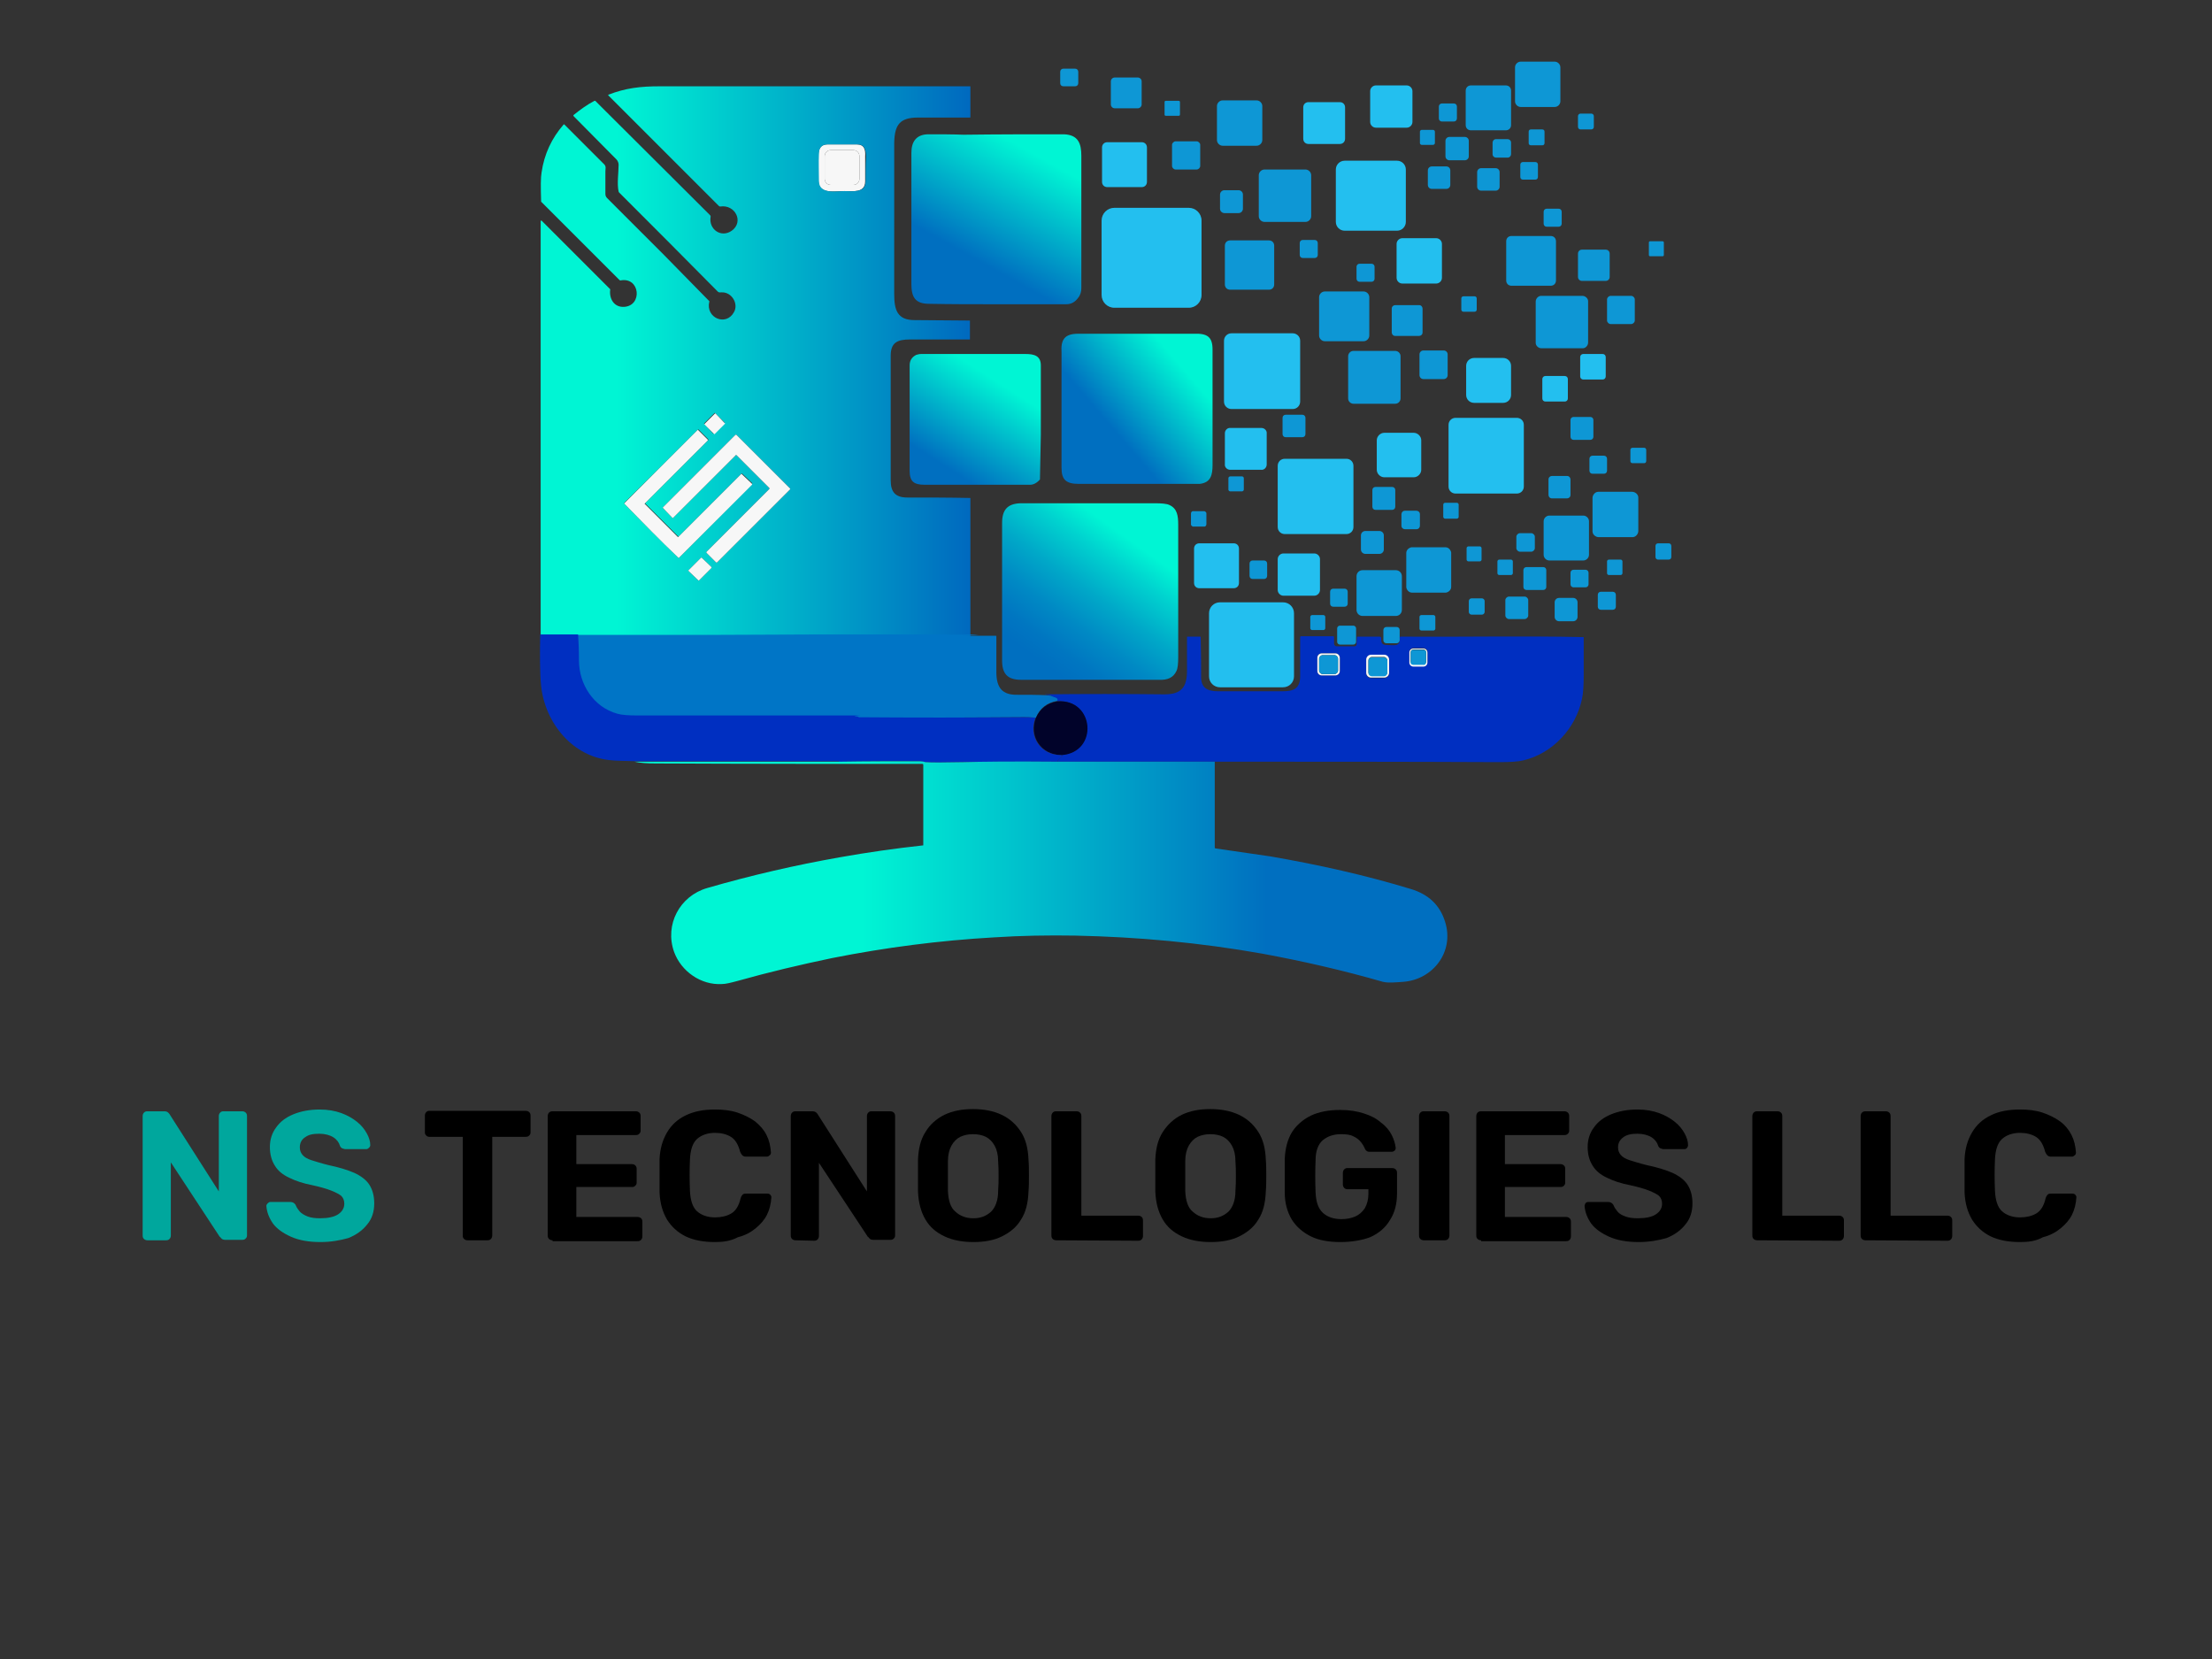 <?xml version="1.0" encoding="utf-8"?>
<!-- Generator: Adobe Illustrator 27.0.0, SVG Export Plug-In . SVG Version: 6.00 Build 0)  -->
<svg version="1.1" id="Layer_1" xmlns="http://www.w3.org/2000/svg" xmlns:xlink="http://www.w3.org/1999/xlink" x="0px" y="0px"
	 viewBox="0 0 502.4 376.9" style="enable-background:new 0 0 502.4 376.9;" xml:space="preserve">
<rect x="0" y="0" width="502.4" height="376.9" fill="#333333" stroke="none"/>
<style type="text/css">
	.st0{fill:none;}
	.st1{fill:#0E97D5;}
	.st2{fill:#23BFEF;}
	.st3{fill:url(#SVGID_1_);}
	.st4{fill:#F7F7F7;}
	.st5{fill:url(#SVGID_00000136406479196272420820000009000628230864796582_);}
	.st6{fill:url(#SVGID_00000118379806329935160000000011376584088673325750_);}
	.st7{fill:url(#SVGID_00000119831614475379952930000012320661342362409138_);}
	.st8{fill:url(#SVGID_00000152245335475469336280000007766005287251531946_);}
	.st9{fill:#0075C6;}
	.st10{fill:#002FC1;}
	.st11{fill:#01032A;}
	.st12{fill:url(#SVGID_00000113338416314221336220000016343870624568296856_);}
	.st13{fill:#00A79D;}
</style>
<path class="st0" d="M354.4,15.3c0-0.7-0.6-1.3-1.3-1.3h-7.7c-0.7,0-1.3,0.6-1.3,1.3V23c0,0.7,0.6,1.3,1.3,1.3h7.7
	c0.7,0,1.3-0.6,1.3-1.3V15.3 M244.9,16.2c0-0.4-0.3-0.7-0.7-0.7h-2.7c-0.4,0-0.7,0.3-0.7,0.7v2.6c0,0.4,0.3,0.7,0.7,0.7h2.7
	c0.4,0,0.7-0.3,0.7-0.7V16.2 M259.2,18.5c0-0.5-0.4-0.9-0.9-0.9h-5.2c-0.5,0-0.9,0.4-0.9,0.9v5.2c0,0.5,0.4,0.9,0.9,0.9h5.2
	c0.5,0,0.9-0.4,0.9-0.9V18.5 M343.2,20.6c0-0.7-0.5-1.2-1.2-1.2h-7.9c-0.7,0-1.2,0.5-1.2,1.2v7.8c0,0.7,0.5,1.2,1.2,1.2h7.9
	c0.7,0,1.2-0.5,1.2-1.2V20.6"/>
<path class="st0" d="M320.8,20.8c0-0.7-0.6-1.3-1.3-1.3h-7c-0.7,0-1.3,0.6-1.3,1.3v7c0,0.7,0.6,1.3,1.3,1.3h7c0.7,0,1.3-0.6,1.3-1.3
	V20.8"/>
<path class="st0" d="M122.8,144.6c-0.1,3.8,0,8.7,0.2,11.6c0.8,8.3,7,16.1,15.7,16.8c0.8,0.1,2.6,0.1,5.4,0.2"/>
<path class="st0" d="M144.2,173.1c1.2,0.2,2.8,0.4,4.8,0.4c20.2,0.1,40.4,0.1,60.6,0.1c0.1,0,0.2,0,0.2,0.1V192"/>
<path class="st0" d="M209.8,192.1c-6.4,0.7-12.7,1.6-18.9,2.7"/>
<path class="st0" d="M288.5,194.5l-12.4-1.8c-0.1,0-0.2-0.1-0.2-0.2V173"/>
<path class="st0" d="M275.9,173c21.6,0,43.2,0,64.8,0c2.4,0,4.3-0.1,5.5-0.4c6.7-1.5,11.9-7.2,13.3-13.9c0.3-1.3,0.4-3.2,0.4-5.7
	c0-2.8,0-5.5,0-8.3c0-0.1,0-0.1-0.1-0.1c-13.8-0.2-27.7,0-41.5-0.1c-0.1,0-0.2,0.1-0.2,0.2c0.3,2.2-1.4,1.7-2.8,1.7
	c-1.2,0-1.3-0.4-1.4-1.5c0-0.3-0.1-0.4-0.4-0.4h-5c-0.1,0-0.1,0-0.1,0.1l-0.1,1.7c0,0.3-0.2,0.4-0.5,0.4h-4c-0.3,0-0.6-0.3-0.6-0.6
	v-1.5c0-0.1-0.1-0.2-0.2-0.2h-7.3c-0.1,0-0.2,0.1-0.2,0.2c0,3,0,6.1,0,9.1c0,2.6-1.6,3.2-4,3.2c-4.9,0-9.8,0-14.7,0
	c-2.4,0-3.9-0.8-3.8-3.5c0.1-2.1,0-5.1-0.1-8.8c0-0.1-0.1-0.1-0.1-0.1h-2.9c-0.1,0-0.1,0-0.1,0.1c0,2.5,0,5.1,0,7.6
	c0,3.8-1.2,5.5-5.1,5.4c-9.1,0-18.2,0-27.3,0"/>
<path class="st0" d="M237.3,157.7c-2.2-0.1-4.3-0.1-6.5-0.1c-3.6,0-4.9-1.6-4.9-5.1c0-2.6,0-5.3,0-7.9c0-0.1-0.1-0.2-0.2-0.2h-5.3"
	/>
<path class="st0" d="M194.3,162.8c-0.1,0-0.2,0.1-0.4,0"/>
<path class="st0" d="M193.9,162.9c-16.5,0-33,0-49.5,0c-2,0-3.5-0.1-4.5-0.4c-5.3-1.5-8.5-6.6-8.5-12c0-2.5-0.1-4.5-0.2-5.9"/>
<path class="st0" d="M237.3,157.7l1.7,0.3l0,0l0,0h-0.1c0,0,0,0,0,0.1l1.1,0.4c0.1,0,0.2,0.1,0.2,0.2c0.1,0.3,0.1,0.5-0.1,0.6"/>
<path class="st0" d="M240.1,159.3c-2.3,0.4-3.9,1.6-4.8,3.7"/>
<path class="st0" d="M235.2,163c-1.3-0.1-2.3-0.1-2.7-0.1c-12.7,0.1-25.5,0.1-38.2,0"/>
<path class="st0" d="M194.3,162.8L194.3,162.8c0-0.1,0.1-0.1,0.1-0.1c0.3,0,0.6,0,0.9,0c0.2,0,0.2-0.1,0-0.1l-0.5-0.1
	c-0.1,0-0.1-0.1-0.1-0.2c0-1.2-0.4-2.2-0.3-3.3c0.3-3.7,0.1-7.5,0.3-11.2c0-0.1,0.1-0.2,0.1-0.2l0.9-0.4c0.2-0.1,0.2-0.3,0.1-0.4
	l-0.4-0.3c-0.1-0.1-0.1-0.2,0-0.3c0.2-0.3,0.3-0.5,0.1-0.8c0-0.1,0-0.2,0.1-0.2l0.3-0.2c0.1-0.1,0.1-0.1,0-0.1l-1.4-0.1l0,0h0.1
	c0.8,0,1.7,0,2.7-0.2"/>
<path class="st0" d="M240.2,173c-10.5,0-17.6,0-21.4,0.1c-4.5,0.1-7.3,0.1-8.6,0c-0.3,0-0.8-0.2-1.2-0.2c-6.1-0.1-12.2,0-18.3,0.1
	l0,0c-0.1-0.1-0.1-0.1,0,0"/>
<path class="st0" d="M193.9,162.9l-1.2,0.1l0,0v0.1l0,0c0.2,0,0.5,0,0.7,0.1c0.1,0,0.1,0.1,0.1,0.2v0.2c0,0.1,0,0.2,0.1,0.2
	c0.5,0.5,0.8,1.2,0.4,1.8c-0.9,1.9,0.5,4.1-1,6.1c-0.1,0.1-0.1,0.3,0,0.6c0,0.1-0.1,0.2-0.2,0.2l-2.2,0.3c-0.1,0-0.1,0,0,0.1
	l0.2,0.1"/>
<path class="st0" d="M241.1,171.6c-4.6,0-7.5-4.3-5.8-8.5"/>
<path class="st0" d="M240.2,173c0.1-0.5,0.5-0.9,1.1-1.2c0.1-0.1,0.1-0.1,0-0.1s-0.2-0.1-0.3-0.2"/>
<path class="st0" d="M241.1,171.6c8.5-0.7,7.5-12.9-1-12.2"/>
<line class="st0" x1="226.9" y1="190.7" x2="209.8" y2="192.1"/>
<path class="st0" d="M268,23.1c0-0.2-0.1-0.3-0.3-0.3h-2.9c-0.2,0-0.3,0.1-0.3,0.3v2.8c0,0.2,0.1,0.3,0.3,0.3h2.9
	c0.2,0,0.3-0.1,0.3-0.3V23.1 M286.7,24.2c0-0.7-0.6-1.3-1.3-1.3h-7.7c-0.7,0-1.3,0.6-1.3,1.3v7.7c0,0.7,0.6,1.3,1.3,1.3h7.7
	c0.7,0,1.3-0.6,1.3-1.3V24.2"/>
<path class="st0" d="M305.5,24.4c0-0.7-0.5-1.2-1.2-1.2h-7.1c-0.7,0-1.2,0.5-1.2,1.2v7.1c0,0.7,0.5,1.2,1.2,1.2h7.1
	c0.7,0,1.2-0.5,1.2-1.2V24.4"/>
<path class="st0" d="M330.9,24.1c0-0.4-0.3-0.7-0.7-0.7h-2.7c-0.4,0-0.7,0.3-0.7,0.7v2.7c0,0.4,0.3,0.7,0.7,0.7h2.7
	c0.4,0,0.7-0.3,0.7-0.7V24.1 M362,26.3c0-0.3-0.3-0.6-0.6-0.6H359c-0.3,0-0.6,0.3-0.6,0.6v2.4c0,0.3,0.3,0.6,0.6,0.6h2.4
	c0.3,0,0.6-0.3,0.6-0.6V26.3 M325.9,29.8c0-0.2-0.2-0.4-0.4-0.4h-2.6c-0.2,0-0.4,0.2-0.4,0.4v2.6c0,0.2,0.2,0.4,0.4,0.4h2.6
	c0.2,0,0.4-0.2,0.4-0.4V29.8 M350.8,29.9c0-0.3-0.2-0.5-0.5-0.5h-2.6c-0.3,0-0.5,0.2-0.5,0.5v2.6c0,0.3,0.2,0.5,0.5,0.5h2.6
	c0.3,0,0.5-0.2,0.5-0.5V29.9"/>
<path class="st0" d="M333.6,32c0-0.5-0.4-0.9-0.9-0.9h-3.5c-0.5,0-0.9,0.4-0.9,0.9v3.5c0,0.5,0.4,0.9,0.9,0.9h3.5
	c0.5,0,0.9-0.4,0.9-0.9V32 M343.1,32.5c0-0.4-0.3-0.8-0.8-0.8h-2.6c-0.4,0-0.8,0.3-0.8,0.8v2.6c0,0.4,0.3,0.8,0.8,0.8h2.6
	c0.4,0,0.8-0.3,0.8-0.8V32.5 M272.6,32.9c0-0.4-0.4-0.8-0.8-0.8H267c-0.4,0-0.8,0.4-0.8,0.8v4.8c0,0.4,0.4,0.8,0.8,0.8h4.8
	c0.4,0,0.8-0.4,0.8-0.8L272.6,32.9"/>
<path class="st0" d="M260.5,33.5c0-0.7-0.5-1.2-1.2-1.2h-7.8c-0.7,0-1.2,0.5-1.2,1.2v7.8c0,0.7,0.5,1.2,1.2,1.2h7.8
	c0.7,0,1.2-0.5,1.2-1.2V33.5 M319.3,38.5c0-1.1-0.9-2-2-2h-11.9c-1.1,0-2,0.9-2,2v11.9c0,1.1,0.9,2,2,2h11.9c1.1,0,2-0.9,2-2V38.5"
	/>
<path class="st0" d="M349.3,37.4c0-0.4-0.3-0.6-0.6-0.6h-2.8c-0.4,0-0.6,0.3-0.6,0.6v2.8c0,0.4,0.3,0.6,0.6,0.6h2.8
	c0.4,0,0.6-0.3,0.6-0.6V37.4 M329.4,38.7c0-0.5-0.4-0.9-0.9-0.9h-3.3c-0.5,0-0.9,0.4-0.9,0.9V42c0,0.5,0.4,0.9,0.9,0.9h3.3
	c0.5,0,0.9-0.4,0.9-0.9V38.7 M340.6,39.1c0-0.5-0.4-0.9-0.9-0.9h-3.3c-0.5,0-0.9,0.4-0.9,0.9v3.3c0,0.5,0.4,0.9,0.9,0.9h3.3
	c0.5,0,0.9-0.4,0.9-0.9V39.1 M297.7,39.8c0-0.7-0.6-1.3-1.3-1.3h-9.3c-0.7,0-1.3,0.6-1.3,1.3v9.3c0,0.7,0.6,1.3,1.3,1.3h9.3
	c0.7,0,1.3-0.6,1.3-1.3V39.8 M282.3,44.2c0-0.6-0.5-1-1-1h-3.2c-0.6,0-1,0.5-1,1v3.2c0,0.6,0.5,1,1,1h3.2c0.6,0,1-0.5,1-1V44.2"/>
<path class="st0" d="M272.8,50.1c0-1.6-1.3-2.9-2.9-2.9H253c-1.6,0-2.9,1.3-2.9,2.9V67c0,1.6,1.3,2.9,2.9,2.9h16.9
	c1.6,0,2.9-1.3,2.9-2.9V50.1"/>
<path class="st0" d="M354.7,48.1c0-0.4-0.3-0.7-0.7-0.7h-2.7c-0.4,0-0.7,0.3-0.7,0.7v2.7c0,0.4,0.3,0.7,0.7,0.7h2.7
	c0.4,0,0.7-0.3,0.7-0.7V48.1 M353.4,54.8c0-0.7-0.5-1.2-1.2-1.2h-8.9c-0.7,0-1.2,0.5-1.2,1.2v8.9c0,0.7,0.5,1.2,1.2,1.2h8.9
	c0.7,0,1.2-0.5,1.2-1.2V54.8"/>
<path class="st0" d="M327.5,55.4c0-0.7-0.6-1.3-1.3-1.3h-7.7c-0.7,0-1.3,0.6-1.3,1.3v7.7c0,0.7,0.6,1.3,1.3,1.3h7.7
	c0.7,0,1.3-0.6,1.3-1.3V55.4"/>
<path class="st0" d="M289.4,55.7c0-0.7-0.6-1.2-1.2-1.2h-8.8c-0.7,0-1.2,0.6-1.2,1.2v8.8c0,0.7,0.6,1.2,1.2,1.2h8.8
	c0.7,0,1.2-0.6,1.2-1.2V55.7 M299.3,55.2c0-0.4-0.3-0.7-0.7-0.7h-2.7c-0.4,0-0.7,0.3-0.7,0.7v2.7c0,0.4,0.3,0.7,0.7,0.7h2.7
	c0.4,0,0.7-0.3,0.7-0.7V55.2 M377.9,55.1c0-0.2-0.1-0.3-0.3-0.3h-2.8c-0.2,0-0.3,0.1-0.3,0.3v2.8c0,0.2,0.1,0.3,0.3,0.3h2.8
	c0.2,0,0.3-0.1,0.3-0.3V55.1 M365.6,57.6c0-0.5-0.4-0.9-0.9-0.9h-5.4c-0.5,0-0.9,0.4-0.9,0.9v5.3c0,0.5,0.4,0.9,0.9,0.9h5.4
	c0.5,0,0.9-0.4,0.9-0.9V57.6 M312.2,60.6c0-0.4-0.3-0.7-0.7-0.7h-2.7c-0.4,0-0.7,0.3-0.7,0.7v2.7c0,0.4,0.3,0.7,0.7,0.7h2.7
	c0.4,0,0.7-0.3,0.7-0.7V60.6 M311,67.5c0-0.7-0.6-1.3-1.3-1.3h-8.8c-0.7,0-1.3,0.6-1.3,1.3v8.7c0,0.7,0.6,1.3,1.3,1.3h8.8
	c0.7,0,1.3-0.6,1.3-1.3V67.5 M360.7,68.4c0-0.7-0.6-1.3-1.3-1.2H350c-0.7,0-1.3,0.6-1.2,1.3v9.4c0,0.7,0.6,1.3,1.3,1.2h9.4
	c0.7,0,1.3-0.6,1.2-1.3L360.7,68.4 M371.3,68c0-0.4-0.4-0.8-0.8-0.8h-4.7c-0.4,0-0.8,0.4-0.8,0.8v4.8c0,0.4,0.4,0.8,0.8,0.8h4.7
	c0.4,0,0.8-0.4,0.8-0.8V68 M335.4,67.8c0-0.3-0.2-0.5-0.5-0.5h-2.5c-0.3,0-0.5,0.2-0.5,0.5v2.5c0,0.3,0.2,0.5,0.5,0.5h2.5
	c0.3,0,0.5-0.2,0.5-0.5V67.8 M323.1,70.1c0-0.5-0.4-0.8-0.8-0.8h-5.4c-0.5,0-0.8,0.4-0.8,0.8v5.4c0,0.5,0.4,0.8,0.8,0.8h5.4
	c0.5,0,0.8-0.4,0.8-0.8V70.1"/>
<path class="st0" d="M295.3,77.4c0-0.9-0.7-1.7-1.7-1.7h-13.9c-0.9,0-1.7,0.7-1.7,1.7v13.8c0,0.9,0.7,1.7,1.7,1.7h13.9
	c0.9,0,1.7-0.7,1.7-1.7V77.4"/>
<path class="st0" d="M318.1,80.8c0-0.6-0.5-1.2-1.2-1.2h-9.5c-0.6,0-1.2,0.5-1.2,1.2v9.6c0,0.6,0.5,1.2,1.2,1.2h9.5
	c0.6,0,1.2-0.5,1.2-1.2V80.8 M328.8,80.6c0-0.5-0.4-0.9-0.9-0.9h-4.6c-0.5,0-0.9,0.4-0.9,0.9v4.7c0,0.5,0.4,0.9,0.9,0.9h4.6
	c0.5,0,0.9-0.4,0.9-0.9V80.6"/>
<path class="st0" d="M364.7,81c0-0.4-0.3-0.7-0.7-0.7h-4.4c-0.4,0-0.7,0.3-0.7,0.7v4.4c0,0.4,0.3,0.7,0.7,0.7h4.4
	c0.4,0,0.7-0.3,0.7-0.7V81"/>
<path class="st0" d="M343.1,83.1c0-1-0.8-1.8-1.8-1.8h-6.6c-1,0-1.8,0.8-1.8,1.8v6.6c0,1,0.8,1.8,1.8,1.8h6.6c1,0,1.8-0.8,1.8-1.8
	V83.1 M356.1,86c0-0.4-0.3-0.7-0.7-0.7H351c-0.4,0-0.7,0.3-0.7,0.7v4.4c0,0.4,0.3,0.7,0.7,0.7h4.4c0.4,0,0.7-0.3,0.7-0.7V86"/>
<path class="st0" d="M296.5,94.9c0-0.4-0.3-0.7-0.7-0.7H292c-0.4,0-0.7,0.3-0.7,0.7v3.7c0,0.4,0.3,0.7,0.7,0.7h3.8
	c0.4,0,0.7-0.3,0.7-0.7V94.9 M361.9,95.4c0-0.4-0.3-0.7-0.7-0.7h-3.8c-0.4,0-0.7,0.3-0.7,0.7v3.8c0,0.4,0.3,0.7,0.7,0.7h3.8
	c0.4,0,0.7-0.3,0.7-0.7V95.4"/>
<path class="st0" d="M346.1,96.5c0-0.9-0.7-1.6-1.6-1.6h-13.9c-0.9,0-1.6,0.7-1.6,1.6v14c0,0.9,0.7,1.6,1.6,1.6h13.9
	c0.9,0,1.6-0.7,1.6-1.6V96.5 M287.7,98.5c0-0.7-0.6-1.3-1.2-1.3h-7c-0.7,0-1.3,0.6-1.3,1.2v7c0,0.7,0.6,1.3,1.2,1.3h7
	c0.7,0,1.3-0.6,1.3-1.2V98.5 M322.8,100c0-0.9-0.8-1.7-1.7-1.7h-6.7c-0.9,0-1.7,0.8-1.7,1.7v6.7c0,0.9,0.8,1.7,1.7,1.7h6.7
	c0.9,0,1.7-0.8,1.7-1.7V100"/>
<path class="st0" d="M373.8,102.2c0-0.3-0.2-0.5-0.5-0.5h-2.6c-0.3,0-0.5,0.2-0.5,0.5v2.5c0,0.3,0.2,0.5,0.5,0.5h2.6
	c0.3,0,0.5-0.2,0.5-0.5V102.2 M365,104.2c0-0.4-0.3-0.7-0.7-0.7h-2.6c-0.4,0-0.7,0.3-0.7,0.7v2.7c0,0.4,0.3,0.7,0.7,0.7h2.6
	c0.4,0,0.7-0.3,0.7-0.7V104.2"/>
<path class="st0" d="M307.5,105.8c0-0.9-0.7-1.6-1.6-1.6h-14c-0.9,0-1.6,0.7-1.6,1.6v13.9c0,0.9,0.7,1.6,1.6,1.6h14
	c0.9,0,1.6-0.7,1.6-1.6V105.8"/>
<path class="st0" d="M356.7,108.9c0-0.5-0.4-0.8-0.8-0.8h-3.4c-0.5,0-0.8,0.4-0.8,0.8v3.5c0,0.5,0.4,0.8,0.8,0.8h3.4
	c0.5,0,0.8-0.4,0.8-0.8V108.9 M282.5,108.6c0-0.2-0.2-0.4-0.4-0.4h-2.7c-0.2,0-0.4,0.2-0.4,0.4v2.6c0,0.2,0.2,0.4,0.4,0.4h2.7
	c0.2,0,0.4-0.2,0.4-0.4V108.6 M316.9,111.3c0-0.4-0.3-0.7-0.7-0.7h-3.8c-0.4,0-0.7,0.3-0.7,0.7v3.8c0,0.4,0.3,0.7,0.7,0.7h3.8
	c0.4,0,0.7-0.3,0.7-0.7V111.3 M372.1,113c0-0.7-0.6-1.3-1.4-1.3H363c-0.7,0-1.3,0.6-1.3,1.4v7.6c0,0.7,0.6,1.3,1.4,1.3h7.7
	c0.7,0,1.3-0.6,1.3-1.4V113 M331.3,114.7c0-0.2-0.2-0.4-0.4-0.4h-2.7c-0.2,0-0.4,0.2-0.4,0.4v2.8c0,0.2,0.2,0.4,0.4,0.4h2.7
	c0.2,0,0.4-0.2,0.4-0.4V114.7"/>
<path class="st0" d="M274,116.5c0-0.2-0.2-0.4-0.5-0.4h-2.6c-0.2,0-0.4,0.2-0.4,0.5v2.6c0,0.2,0.2,0.4,0.5,0.4h2.6
	c0.2,0,0.4-0.2,0.4-0.5V116.5 M322.5,116.8c0-0.4-0.4-0.8-0.8-0.8h-2.6c-0.4,0-0.8,0.4-0.8,0.8v2.6c0,0.4,0.4,0.8,0.8,0.8h2.6
	c0.4,0,0.8-0.4,0.8-0.8V116.8 M360.9,118.4c0-0.7-0.6-1.3-1.3-1.3h-7.7c-0.7,0-1.3,0.6-1.3,1.3v7.6c0,0.7,0.6,1.3,1.3,1.3h7.7
	c0.7,0,1.3-0.6,1.3-1.3V118.4 M314.3,121.6c0-0.5-0.4-1-1-1h-3.2c-0.5,0-1,0.4-1,1v3.2c0,0.5,0.4,1,1,1h3.2c0.5,0,1-0.4,1-1V121.6
	 M348.6,121.9c0-0.4-0.4-0.8-0.8-0.8h-2.6c-0.4,0-0.8,0.4-0.8,0.8v2.6c0,0.4,0.4,0.8,0.8,0.8h2.6c0.4,0,0.8-0.4,0.8-0.8V121.9"/>
<path class="st0" d="M281.3,124.6c0-0.7-0.5-1.2-1.2-1.2h-7.8c-0.7,0-1.2,0.5-1.2,1.2v7.8c0,0.7,0.5,1.2,1.2,1.2h7.8
	c0.7,0,1.2-0.5,1.2-1.2V124.6"/>
<path class="st0" d="M379.6,124c0-0.3-0.2-0.6-0.6-0.6h-2.4c-0.3,0-0.6,0.2-0.6,0.6v2.5c0,0.3,0.2,0.6,0.6,0.6h2.4
	c0.3,0,0.6-0.2,0.6-0.6V124 M336.5,124.5c0-0.2-0.2-0.4-0.4-0.4h-2.6c-0.2,0-0.4,0.2-0.4,0.4v2.6c0,0.2,0.2,0.4,0.4,0.4h2.6
	c0.2,0,0.4-0.2,0.4-0.4V124.5 M329.5,125.4c0-0.7-0.6-1.2-1.3-1.2h-7.7c-0.7,0-1.2,0.6-1.2,1.3v7.8c0,0.7,0.6,1.2,1.3,1.2h7.7
	c0.7,0,1.2-0.6,1.2-1.3V125.4"/>
<path class="st0" d="M299.8,126.9c0-0.7-0.6-1.3-1.3-1.3h-7c-0.7,0-1.3,0.6-1.3,1.3v7c0,0.7,0.6,1.3,1.3,1.3h7
	c0.7,0,1.3-0.6,1.3-1.3V126.9"/>
<path class="st0" d="M343.6,127.5c0-0.2-0.2-0.4-0.4-0.4h-2.7c-0.2,0-0.4,0.2-0.4,0.4v2.7c0,0.2,0.2,0.4,0.4,0.4h2.7
	c0.2,0,0.4-0.2,0.4-0.4V127.5 M368.5,127.5c0-0.2-0.2-0.4-0.4-0.4h-2.7c-0.2,0-0.4,0.2-0.4,0.4v2.7c0,0.2,0.2,0.4,0.4,0.4h2.7
	c0.2,0,0.4-0.2,0.4-0.4V127.5 M287.8,128c0-0.4-0.3-0.7-0.7-0.7h-2.6c-0.4,0-0.7,0.3-0.7,0.7v2.7c0,0.4,0.3,0.7,0.7,0.7h2.6
	c0.4,0,0.7-0.3,0.7-0.7V128 M351.2,129.5c0-0.4-0.3-0.7-0.7-0.7h-3.8c-0.4,0-0.7,0.3-0.7,0.7v3.8c0,0.4,0.3,0.7,0.7,0.7h3.8
	c0.4,0,0.7-0.3,0.7-0.7V129.5 M360.9,130.1c0-0.4-0.3-0.7-0.7-0.7h-2.7c-0.4,0-0.7,0.3-0.7,0.7v2.6c0,0.4,0.3,0.7,0.7,0.7h2.7
	c0.4,0,0.7-0.3,0.7-0.7V130.1 M318.4,130.9c0-0.8-0.6-1.4-1.4-1.4h-7.5c-0.8,0-1.4,0.6-1.4,1.4v7.6c0,0.8,0.6,1.4,1.4,1.4h7.5
	c0.8,0,1.4-0.6,1.4-1.4V130.9 M306.1,134.4c0-0.4-0.3-0.7-0.7-0.7h-2.6c-0.4,0-0.7,0.3-0.7,0.7v2.7c0,0.4,0.3,0.7,0.7,0.7h2.6
	c0.4,0,0.7-0.3,0.7-0.7V134.4 M367,135.1c0-0.4-0.3-0.7-0.7-0.7h-2.7c-0.4,0-0.7,0.3-0.7,0.7v2.7c0,0.4,0.3,0.7,0.7,0.7h2.7
	c0.4,0,0.7-0.3,0.7-0.7V135.1 M347.1,136.3c0-0.4-0.4-0.8-0.8-0.8h-3.6c-0.4,0-0.8,0.4-0.8,0.8v3.5c0,0.4,0.4,0.8,0.8,0.8h3.6
	c0.4,0,0.8-0.4,0.8-0.8V136.3 M358.3,136.8c0-0.5-0.4-1-1-1h-3.2c-0.5,0-1,0.4-1,1v3.3c0,0.5,0.4,1,1,1h3.2c0.5,0,1-0.4,1-1V136.8
	 M337.2,136.5c0-0.3-0.3-0.6-0.6-0.6h-2.4c-0.3,0-0.6,0.3-0.6,0.6v2.5c0,0.3,0.3,0.6,0.6,0.6h2.4c0.3,0,0.6-0.3,0.6-0.6V136.5"/>
<path class="st0" d="M294,139.2c0-1.4-1.1-2.5-2.5-2.5h-14.3c-1.4,0-2.5,1.1-2.5,2.5v14.3c0,1.4,1.1,2.5,2.5,2.5h14.3
	c1.4,0,2.5-1.1,2.5-2.5V139.2"/>
<path class="st0" d="M301.1,140.2c0-0.2-0.2-0.4-0.4-0.4h-2.6c-0.2,0-0.4,0.2-0.4,0.4v2.6c0,0.2,0.2,0.4,0.4,0.4h2.6
	c0.2,0,0.4-0.2,0.4-0.4V140.2 M326,140.1c0-0.2-0.2-0.4-0.4-0.4h-2.8c-0.2,0-0.4,0.2-0.4,0.4v2.7c0,0.2,0.2,0.4,0.4,0.4h2.8
	c0.2,0,0.4-0.2,0.4-0.4V140.1 M308,142.7c0-0.3-0.3-0.6-0.6-0.6h-3.1c-0.3,0-0.6,0.3-0.6,0.6v3.1c0,0.3,0.3,0.6,0.6,0.6h3.1
	c0.3,0,0.6-0.3,0.6-0.6V142.7 M317.8,143.1c0-0.4-0.3-0.7-0.7-0.7h-2.3c-0.4,0-0.7,0.3-0.7,0.7v2.3c0,0.4,0.3,0.7,0.7,0.7h2.3
	c0.4,0,0.7-0.3,0.7-0.7V143.1"/>
<path class="st0" d="M324.2,148.1c0-0.5-0.4-0.9-0.9-0.9H321c-0.5,0-0.9,0.4-0.9,0.9v2.3c0,0.5,0.4,0.9,0.9,0.9h2.3
	c0.5,0,0.9-0.4,0.9-0.9L324.2,148.1 M304.3,149.4c0-0.6-0.5-1-1-1h-3.1c-0.6,0-1,0.5-1,1v3c0,0.6,0.5,1,1,1h3.1c0.6,0,1-0.5,1-1
	V149.4 M315.5,149.9c0-0.6-0.5-1.1-1.1-1.1h-3c-0.6,0-1.1,0.5-1.1,1.1v3c0,0.6,0.5,1.1,1.1,1.1h3c0.6,0,1.1-0.5,1.1-1.1V149.9"/>
<path class="st0" d="M323.9,148.2c0-0.4-0.3-0.7-0.6-0.7h-2.2c-0.4,0-0.7,0.3-0.7,0.6v2.1c0,0.4,0.3,0.7,0.6,0.7h2.2
	c0.4,0,0.7-0.3,0.7-0.6V148.2 M303.9,149.6c0-0.4-0.4-0.8-0.8-0.8h-2.7c-0.4,0-0.8,0.4-0.8,0.8v2.7c0,0.4,0.4,0.8,0.8,0.8h2.7
	c0.4,0,0.8-0.4,0.8-0.8V149.6 M315.1,150c0-0.4-0.4-0.8-0.8-0.8h-2.7c-0.4,0-0.8,0.4-0.8,0.8v2.7c0,0.4,0.4,0.8,0.8,0.8h2.7
	c0.4,0,0.8-0.4,0.8-0.8V150"/>
<path class="st1" d="M354.4,23c0,0.7-0.6,1.3-1.3,1.3h-7.7c-0.7,0-1.3-0.6-1.3-1.3v-7.7c0-0.7,0.6-1.3,1.3-1.3h7.7
	c0.7,0,1.3,0.6,1.3,1.3V23L354.4,23z"/>
<path class="st1" d="M244.9,18.9c0,0.4-0.3,0.7-0.7,0.7h-2.7c-0.4,0-0.7-0.3-0.7-0.7v-2.6c0-0.4,0.3-0.7,0.7-0.7h2.7
	c0.4,0,0.7,0.3,0.7,0.7V18.9L244.9,18.9z"/>
<path class="st1" d="M259.3,23.7c0,0.5-0.4,0.9-0.9,0.9h-5.2c-0.5,0-0.9-0.4-0.9-0.9v-5.2c0-0.5,0.4-0.9,0.9-0.9h5.2
	c0.5,0,0.9,0.4,0.9,0.9V23.7L259.3,23.7z"/>
<path class="st1" d="M343.2,28.4c0,0.7-0.5,1.2-1.2,1.2h-7.9c-0.7,0-1.2-0.5-1.2-1.2v-7.8c0-0.7,0.5-1.2,1.2-1.2h7.9
	c0.7,0,1.2,0.5,1.2,1.2V28.4L343.2,28.4z"/>
<path class="st2" d="M320.8,27.7c0,0.7-0.6,1.3-1.3,1.3h-7c-0.7,0-1.3-0.6-1.3-1.3v-7c0-0.7,0.6-1.3,1.3-1.3h7
	c0.7,0,1.3,0.6,1.3,1.3V27.7L320.8,27.7z"/>
<path class="st1" d="M268,26c0,0.2-0.1,0.3-0.3,0.3h-2.9c-0.2,0-0.3-0.1-0.3-0.3v-2.8c0-0.2,0.1-0.3,0.3-0.3h2.9
	c0.2,0,0.3,0.1,0.3,0.3V26L268,26z"/>
<path class="st1" d="M286.7,31.8c0,0.7-0.6,1.3-1.3,1.3h-7.7c-0.7,0-1.3-0.6-1.3-1.3v-7.7c0-0.7,0.6-1.3,1.3-1.3h7.7
	c0.7,0,1.3,0.6,1.3,1.3V31.8L286.7,31.8z"/>
<path class="st2" d="M305.5,31.5c0,0.7-0.5,1.2-1.2,1.2h-7.1c-0.7,0-1.2-0.5-1.2-1.2v-7.1c0-0.7,0.5-1.2,1.2-1.2h7.1
	c0.7,0,1.2,0.5,1.2,1.2V31.5L305.5,31.5z"/>
<path class="st1" d="M330.9,26.9c0,0.4-0.3,0.7-0.7,0.7h-2.7c-0.4,0-0.7-0.3-0.7-0.7v-2.7c0-0.4,0.3-0.7,0.7-0.7h2.7
	c0.4,0,0.7,0.3,0.7,0.7V26.9L330.9,26.9z"/>
<path class="st1" d="M362,28.8c0,0.3-0.2,0.6-0.6,0.6H359c-0.3,0-0.6-0.2-0.6-0.6v-2.4c0-0.3,0.2-0.6,0.6-0.6h2.4
	c0.3,0,0.6,0.2,0.6,0.6V28.8L362,28.8z"/>
<path class="st1" d="M325.9,32.5c0,0.2-0.2,0.4-0.4,0.4h-2.6c-0.2,0-0.4-0.2-0.4-0.4v-2.6c0-0.2,0.2-0.4,0.4-0.4h2.6
	c0.2,0,0.4,0.2,0.4,0.4V32.5L325.9,32.5z"/>
<path class="st1" d="M350.8,32.5c0,0.3-0.2,0.5-0.5,0.5h-2.6c-0.3,0-0.5-0.2-0.5-0.5v-2.6c0-0.3,0.2-0.5,0.5-0.5h2.6
	c0.3,0,0.5,0.2,0.5,0.5V32.5L350.8,32.5z"/>
<linearGradient id="SVGID_1_" gradientUnits="userSpaceOnUse" x1="242.162" y1="435.246" x2="215.353" y2="483.502" gradientTransform="matrix(1 0 0 1 0 -414)">
	<stop  offset="0.28" style="stop-color:#00F5D4"/>
	<stop  offset="0.778" style="stop-color:#006FC0"/>
</linearGradient>
<path class="st3" d="M245.6,35.4c0,10,0,20,0,30c0,0.8-0.2,1.6-0.7,2.2c-0.7,1-1.6,1.5-2.7,1.5c-2.3,0-7.7,0-16.3,0
	c-5,0-9.9,0-14.9-0.1c-3.2,0-4-1.6-4-4.5V46.7c0-4,0-8,0-12c0-2.5,1.1-4.2,3.9-4.2c2.7,0,5.4,0,8,0.1c7.6-0.1,15.2-0.1,22.7-0.1
	C244.9,30.6,245.6,32.6,245.6,35.4z"/>
<path class="st1" d="M333.6,35.5c0,0.5-0.4,0.9-0.9,0.9h-3.5c-0.5,0-0.9-0.4-0.9-0.9V32c0-0.5,0.4-0.9,0.9-0.9h3.5
	c0.5,0,0.9,0.4,0.9,0.9V35.5L333.6,35.5z"/>
<path class="st1" d="M343.2,35c0,0.4-0.3,0.8-0.8,0.8h-2.6c-0.4,0-0.8-0.3-0.8-0.8v-2.6c0-0.4,0.3-0.8,0.8-0.8h2.6
	c0.4,0,0.8,0.3,0.8,0.8V35L343.2,35z"/>
<path class="st1" d="M272.6,37.7c0,0.4-0.4,0.8-0.8,0.8H267c-0.4,0-0.8-0.4-0.8-0.8v-4.8c0-0.4,0.4-0.8,0.8-0.8h4.8
	c0.4,0,0.8,0.4,0.8,0.8L272.6,37.7L272.6,37.7z"/>
<path class="st2" d="M260.5,41.3c0,0.7-0.5,1.2-1.2,1.2h-7.8c-0.7,0-1.2-0.5-1.2-1.2v-7.8c0-0.7,0.5-1.2,1.2-1.2h7.8
	c0.7,0,1.2,0.5,1.2,1.2V41.3L260.5,41.3z"/>
<path class="st4" d="M194.6,32.8c-2.2,0-4.5,0-6.7,0c-1.3,0-1.9,0.8-2,2.1c-0.1,2.1-0.1,4.2,0,6.3c0.1,3,3.9,2.2,5.9,2.2
	c1.8,0,4.7,0.5,4.7-2.2c0-1.9,0-3.8,0-5.7C196.6,34,196.3,32.8,194.6,32.8z M195.2,40.6c0,0.8-0.6,1.4-1.4,1.4h-5.1
	c-0.8,0-1.4-0.6-1.4-1.4v-5.1c0-0.8,0.6-1.4,1.4-1.4h5.1c0.8,0,1.4,0.6,1.4,1.4V40.6z"/>
<path class="st2" d="M319.3,50.4c0,1.1-0.9,2-2,2h-11.9c-1.1,0-2-0.9-2-2V38.5c0-1.1,0.9-2,2-2h11.9c1.1,0,2,0.9,2,2V50.4
	L319.3,50.4z"/>
<path class="st1" d="M349.3,40.2c0,0.4-0.3,0.6-0.6,0.6h-2.8c-0.4,0-0.6-0.3-0.6-0.6v-2.8c0-0.4,0.3-0.6,0.6-0.6h2.8
	c0.4,0,0.6,0.3,0.6,0.6V40.2L349.3,40.2z"/>
<path class="st1" d="M329.4,42c0,0.5-0.4,0.9-0.9,0.9h-3.3c-0.5,0-0.9-0.4-0.9-0.9v-3.3c0-0.5,0.4-0.9,0.9-0.9h3.3
	c0.5,0,0.9,0.4,0.9,0.9V42L329.4,42z"/>
<path class="st1" d="M340.6,42.4c0,0.5-0.4,0.9-0.9,0.9h-3.3c-0.5,0-0.9-0.4-0.9-0.9v-3.3c0-0.5,0.4-0.9,0.9-0.9h3.3
	c0.5,0,0.9,0.4,0.9,0.9V42.4L340.6,42.4z"/>
<path class="st1" d="M297.8,49.1c0,0.7-0.6,1.3-1.3,1.3h-9.3c-0.7,0-1.3-0.6-1.3-1.3v-9.3c0-0.7,0.6-1.3,1.3-1.3h9.3
	c0.7,0,1.3,0.6,1.3,1.3V49.1L297.8,49.1z"/>
<path class="st1" d="M282.3,47.4c0,0.5-0.4,1-1,1h-3.2c-0.5,0-1-0.4-1-1v-3.2c0-0.5,0.4-1,1-1h3.2c0.5,0,1,0.4,1,1V47.4L282.3,47.4z
	"/>
<path class="st2" d="M272.9,67c0,1.6-1.3,2.9-2.9,2.9h-16.9c-1.6,0-2.9-1.3-2.9-2.9V50.1c0-1.6,1.3-2.9,2.9-2.9H270
	c1.6,0,2.9,1.3,2.9,2.9V67L272.9,67z"/>
<path class="st1" d="M354.7,50.8c0,0.4-0.3,0.7-0.7,0.7h-2.7c-0.4,0-0.7-0.3-0.7-0.7v-2.7c0-0.4,0.3-0.7,0.7-0.7h2.7
	c0.4,0,0.7,0.3,0.7,0.7V50.8L354.7,50.8z"/>
<linearGradient id="SVGID_00000113316842813096283760000002250978969348677021_" gradientUnits="userSpaceOnUse" x1="122.8" y1="496.1" x2="220.4" y2="496.1" gradientTransform="matrix(1 0 0 1 0 -414)">
	<stop  offset="0.179" style="stop-color:#00F5D4"/>
	<stop  offset="1" style="stop-color:#0069BF"/>
</linearGradient>
<path style="fill:url(#SVGID_00000113316842813096283760000002250978969348677021_);" d="M208.5,26.7h11.8c0.1,0,0.1,0,0.1-0.1v-6.9
	c0-0.1,0-0.1-0.1-0.1h-23.1c-0.4,0-1.1,0-1.8,0h-22.7c-7.6,0-15.2,0-22.8,0c-4.5,0-7.8,0.4-11.7,1.9c-0.1,0-0.1,0.1,0,0.2l25.1,25.1
	c0.1,0.1,0.2,0.1,0.3,0.1c3.4-0.5,5.4,3.5,2.6,5.5c-2.4,1.7-5.3-0.3-4.8-3.2c0-0.1,0-0.2-0.1-0.3l-26.1-26c0,0-0.1,0-0.2,0
	c-1.7,0.9-3.2,2-4.7,3.2c-0.1,0.1-0.1,0.2,0,0.3l9.7,9.8c0.3,0.3,0.5,0.8,0.5,1.2c0,1.7-0.4,4.4,0,6.1c0,0.1,0.1,0.2,0.1,0.2
	c7.5,7.5,15,15,22.4,22.5c0.3,0.3,0.5,0.2,0.9,0.2c2.3-0.1,3.9,2.6,2.8,4.5c-1.8,3.3-6.5,1.3-5.6-2.4c0-0.1,0-0.2-0.1-0.2L150.9,58
	l-13-13c-0.3-0.3-0.4-0.6-0.4-1c0-1.6,0-3.3,0-5.1c0-0.6,0.2-1-0.2-1.5c-1.5-1.5-3-3-4.5-4.5l-4.6-4.6c-0.1-0.1-0.1-0.1-0.2,0
	c-2.7,3.1-4.4,6.7-5,10.9c-0.2,1.1-0.2,3.2-0.1,6.5c0,0.1,0,0.2,0.1,0.2l8.4,8.4l9.3,9.3c0.1,0.1,0.2,0.1,0.2,0.1
	c4.5-0.9,5.1,5.8,0.8,6c-2.2,0.1-3.4-1.8-3.1-4L123,50.1c-0.1,0-0.2,0-0.2,0.1v94.4h8.4h8h15.5l17.1-0.1h9.2c3.3,0,6.5,0,9.7,0
	c1.4,0,3.4,0.1,5.2,0h1.1h23.4v-31.3c0-0.1,0-0.1-0.2-0.1c-4.7-0.1-9.4-0.1-14.1-0.1c-2.7,0-3.8-1.2-3.8-3.9c0-9.4,0-18.8,0-28.3
	c0-3,1.5-3.7,4.4-3.7c4.5,0,9,0,13.5,0c0.1,0,0.1,0,0.1-0.1v-4.1c0-0.1,0-0.1-0.1-0.1c-4.2,0-8.3-0.1-12.5-0.1
	c-3.9,0-4.6-2.3-4.6-5.9V32.4C203.2,28.4,204.3,26.7,208.5,26.7z M159.9,96.2l2.4-2.4h0.1l2.2,2.2v0.1l-2.4,2.4c0,0-0.1,0-0.2,0
	L159.9,96.2C159.9,96.3,159.9,96.3,159.9,96.2z M154.2,126.7c-0.1,0-0.1,0.1-0.1,0c-4.1-4-8.2-8.1-12.3-12.3c0,0,0-0.1,0-0.2
	l8.4-8.3l8.3-8.3c0.1-0.1,0.1-0.1,0.2,0l2.1,2.1c0.1,0.1,0.1,0.2,0,0.3l-14.2,14.2c-0.1,0.1-0.1,0.2,0,0.2l7.4,7.4
	c0.1,0.1,0.2,0.1,0.2,0l14.2-14.2c0.1-0.1,0.2-0.1,0.2,0l2.1,2c0.2,0.1,0.2,0.3,0,0.5L154.2,126.7z M161.6,129l-2.8,2.8
	c-0.1,0.1-0.2,0.1-0.2,0l-2.2-2.1c-0.1-0.1-0.1-0.2,0-0.2l2.8-2.8c0.1-0.1,0.2-0.1,0.2,0l2.2,2.1C161.6,128.8,161.6,128.9,161.6,129
	z M179.4,111.2l-7.5,7.5l-9,9c-0.1,0.1-0.2,0.1-0.3,0l-2.1-2.1c-0.1-0.1-0.1-0.2,0-0.3l14.2-14.2c0.1-0.1,0.1-0.2,0-0.3l-7.4-7.4
	c-0.1-0.1-0.2-0.1-0.2,0l-14.2,14.2c-0.1,0.1-0.1,0.1-0.2,0l-2.1-2.2c-0.1-0.1-0.1-0.1,0-0.2L167,98.8c0.1-0.1,0.2-0.1,0.3,0
	l3.1,3.1l9,9C179.5,111,179.5,111.1,179.4,111.2z M196.6,41.2c0,2.7-3,2.2-4.7,2.2c-2,0-5.8,0.8-5.9-2.2c0-2.1-0.1-4.2,0-6.3
	c0-1.3,0.6-2.1,2-2.1c2.2,0,4.4,0,6.7,0c1.7,0,2,1.3,2,2.8C196.6,37.4,196.6,39.3,196.6,41.2z"/>
<path class="st4" d="M195.2,35.5v5.1c0,0.8-0.6,1.4-1.4,1.4h-5.1c-0.8,0-1.4-0.6-1.4-1.4v-5.1c0-0.8,0.6-1.4,1.4-1.4h5.1
	C194.6,34.1,195.2,34.7,195.2,35.5z"/>
<path class="st1" d="M353.4,63.7c0,0.7-0.5,1.2-1.2,1.2h-8.9c-0.7,0-1.2-0.5-1.2-1.2v-8.9c0-0.7,0.5-1.2,1.2-1.2h8.9
	c0.7,0,1.2,0.5,1.2,1.2V63.7L353.4,63.7z"/>
<path class="st2" d="M327.5,63.1c0,0.7-0.6,1.3-1.3,1.3h-7.7c-0.7,0-1.3-0.6-1.3-1.3v-7.7c0-0.7,0.6-1.3,1.3-1.3h7.7
	c0.7,0,1.3,0.6,1.3,1.3V63.1L327.5,63.1z"/>
<path class="st1" d="M289.4,64.6c0,0.7-0.5,1.2-1.2,1.2h-8.8c-0.7,0-1.2-0.5-1.2-1.2v-8.8c0-0.7,0.5-1.2,1.2-1.2h8.8
	c0.7,0,1.2,0.5,1.2,1.2V64.6L289.4,64.6z"/>
<path class="st1" d="M299.3,57.9c0,0.4-0.3,0.7-0.7,0.7h-2.7c-0.4,0-0.7-0.3-0.7-0.7v-2.7c0-0.4,0.3-0.7,0.7-0.7h2.7
	c0.4,0,0.7,0.3,0.7,0.7V57.9L299.3,57.9z"/>
<path class="st1" d="M377.9,57.9c0,0.2-0.1,0.3-0.3,0.3h-2.8c-0.2,0-0.3-0.1-0.3-0.3v-2.8c0-0.2,0.1-0.3,0.3-0.3h2.8
	c0.2,0,0.3,0.1,0.3,0.3V57.9L377.9,57.9z"/>
<path class="st1" d="M365.6,62.9c0,0.5-0.4,0.9-0.9,0.9h-5.4c-0.5,0-0.9-0.4-0.9-0.9v-5.3c0-0.5,0.4-0.9,0.9-0.9h5.4
	c0.5,0,0.9,0.4,0.9,0.9V62.9L365.6,62.9z"/>
<path class="st1" d="M312.2,63.3c0,0.4-0.3,0.7-0.7,0.7h-2.7c-0.4,0-0.7-0.3-0.7-0.7v-2.7c0-0.4,0.3-0.7,0.7-0.7h2.7
	c0.4,0,0.7,0.3,0.7,0.7V63.3L312.2,63.3z"/>
<path class="st1" d="M311,76.2c0,0.7-0.6,1.3-1.3,1.3h-8.8c-0.7,0-1.3-0.6-1.3-1.3v-8.7c0-0.7,0.6-1.3,1.3-1.3h8.8
	c0.7,0,1.3,0.6,1.3,1.3V76.2L311,76.2z"/>
<path class="st1" d="M360.7,77.8c0,0.7-0.6,1.3-1.2,1.3h-9.4c-0.7,0-1.3-0.6-1.3-1.2v-9.4c0-0.7,0.6-1.3,1.2-1.3h9.4
	c0.7,0,1.3,0.6,1.3,1.2V77.8L360.7,77.8z"/>
<path class="st1" d="M371.3,72.8c0,0.4-0.4,0.8-0.8,0.8h-4.7c-0.4,0-0.8-0.4-0.8-0.8V68c0-0.4,0.4-0.8,0.8-0.8h4.7
	c0.4,0,0.8,0.4,0.8,0.8V72.8L371.3,72.8z"/>
<path class="st1" d="M335.4,70.3c0,0.3-0.2,0.5-0.5,0.5h-2.5c-0.3,0-0.5-0.2-0.5-0.5v-2.5c0-0.3,0.2-0.5,0.5-0.5h2.5
	c0.3,0,0.5,0.2,0.5,0.5V70.3L335.4,70.3z"/>
<path class="st1" d="M323.1,75.5c0,0.5-0.4,0.8-0.8,0.8h-5.4c-0.5,0-0.8-0.4-0.8-0.8v-5.4c0-0.5,0.4-0.8,0.8-0.8h5.4
	c0.5,0,0.8,0.4,0.8,0.8V75.5L323.1,75.5z"/>
<linearGradient id="SVGID_00000152245158345572918480000018084191910065554844_" gradientUnits="userSpaceOnUse" x1="277.822" y1="490.038" x2="245.651" y2="517.613" gradientTransform="matrix(1 0 0 1 0 -414)">
	<stop  offset="0.28" style="stop-color:#00F5D4"/>
	<stop  offset="0.778" style="stop-color:#006FC0"/>
</linearGradient>
<path style="fill:url(#SVGID_00000152245158345572918480000018084191910065554844_);" d="M275.4,79.4c0,6.5,0,13,0,19.5
	c0,2.2,0,4.5,0,6.7c0,2.3-0.4,4-2.9,4.3h-11.1c-5.5,0-10.9,0-16.4,0c-2.8,0-3.9-0.9-3.9-3.6V89.4v-9.3c-0.2-3,0.7-4.3,3.8-4.3
	c2.1,0,4.2,0,6.2,0h20.1C274.2,75.7,275.4,76.5,275.4,79.4z"/>
<path class="st2" d="M295.3,91.2c0,0.9-0.7,1.7-1.7,1.7h-13.9c-0.9,0-1.7-0.7-1.7-1.7V77.4c0-0.9,0.7-1.7,1.7-1.7h13.9
	c0.9,0,1.7,0.7,1.7,1.7V91.2L295.3,91.2z"/>
<path class="st1" d="M318.1,90.5c0,0.6-0.5,1.2-1.2,1.2h-9.5c-0.6,0-1.2-0.5-1.2-1.2v-9.6c0-0.6,0.5-1.2,1.2-1.2h9.5
	c0.6,0,1.2,0.5,1.2,1.2V90.5L318.1,90.5z"/>
<path class="st1" d="M328.8,85.2c0,0.5-0.4,0.9-0.9,0.9h-4.6c-0.5,0-0.9-0.4-0.9-0.9v-4.7c0-0.5,0.4-0.9,0.9-0.9h4.6
	c0.5,0,0.9,0.4,0.9,0.9V85.2L328.8,85.2z"/>
<path class="st2" d="M364.7,85.5c0,0.4-0.3,0.7-0.7,0.7h-4.4c-0.4,0-0.7-0.3-0.7-0.7v-4.4c0-0.4,0.3-0.7,0.7-0.7h4.4
	c0.4,0,0.7,0.3,0.7,0.7V85.5L364.7,85.5z"/>
<linearGradient id="SVGID_00000060749961967659340870000013297333982498119063_" gradientUnits="userSpaceOnUse" x1="233.784" y1="490.181" x2="209.273" y2="528.479" gradientTransform="matrix(1 0 0 1 0 -414)">
	<stop  offset="0.28" style="stop-color:#00F5D4"/>
	<stop  offset="0.778" style="stop-color:#006FC0"/>
</linearGradient>
<path style="fill:url(#SVGID_00000060749961967659340870000013297333982498119063_);" d="M236.4,98.7l-0.2,10.2
	c-0.7,0.8-1.5,1.2-2.2,1.2c-2.7,0-7,0-13,0c-3.8,0-7.5,0-11,0c-2.5,0-3.4-0.8-3.4-3.2c0-3.4,0-6.8,0-10.2c0-4.6,0-9.2,0-13.7
	c0-1.1,0.5-1.9,1.5-2.4c0.4-0.1,0.7-0.2,1.1-0.2h23.7c2,0,3.5,0.4,3.5,2.6C236.4,85.6,236.4,90.9,236.4,98.7z"/>
<path class="st2" d="M343.2,89.7c0,1-0.8,1.8-1.8,1.8h-6.6c-1,0-1.8-0.8-1.8-1.8v-6.6c0-1,0.8-1.8,1.8-1.8h6.6c1,0,1.8,0.8,1.8,1.8
	V89.7L343.2,89.7z"/>
<path class="st2" d="M356.1,90.5c0,0.4-0.3,0.7-0.7,0.7H351c-0.4,0-0.7-0.3-0.7-0.7v-4.4c0-0.4,0.3-0.7,0.7-0.7h4.4
	c0.4,0,0.7,0.3,0.7,0.7V90.5L356.1,90.5z"/>
<path class="st4" d="M164.7,96.2l-2.4,2.4h-0.1l-2.2-2.2v-0.1l2.4-2.4h0.1L164.7,96.2C164.8,96.1,164.8,96.2,164.7,96.2z"/>
<path class="st1" d="M296.5,98.6c0,0.4-0.3,0.7-0.7,0.7H292c-0.4,0-0.7-0.3-0.7-0.7v-3.7c0-0.4,0.3-0.7,0.7-0.7h3.8
	c0.4,0,0.7,0.3,0.7,0.7V98.6L296.5,98.6z"/>
<path class="st1" d="M361.9,99.2c0,0.4-0.3,0.7-0.7,0.7h-3.8c-0.4,0-0.7-0.3-0.7-0.7v-3.8c0-0.4,0.3-0.7,0.7-0.7h3.8
	c0.4,0,0.7,0.3,0.7,0.7V99.2L361.9,99.2z"/>
<path class="st2" d="M346.1,110.5c0,0.9-0.7,1.6-1.6,1.6h-13.9c-0.9,0-1.6-0.7-1.6-1.6v-14c0-0.9,0.7-1.6,1.6-1.6h13.9
	c0.9,0,1.6,0.7,1.6,1.6V110.5L346.1,110.5z"/>
<path class="st2" d="M287.7,105.5c0,0.7-0.6,1.3-1.3,1.2h-7c-0.7,0-1.3-0.6-1.2-1.3v-7c0-0.7,0.6-1.3,1.3-1.2h7
	c0.7,0,1.3,0.6,1.2,1.3V105.5L287.7,105.5z"/>
<path class="st4" d="M170.7,110.2l-16.5,16.5c-0.1,0-0.1,0.1-0.1,0c-4.2-4-8.2-8.1-12.3-12.3v-0.1l8.3-8.3l8.3-8.3
	c0.1-0.1,0.1-0.1,0.2,0l2.1,2.1c0.1,0.1,0.1,0.2,0,0.3l-14.2,14.2c-0.1,0.1-0.1,0.2,0,0.2l7.4,7.4c0.1,0.1,0.2,0.1,0.2,0l14.2-14.2
	c0.1-0.1,0.2-0.1,0.2,0l2.1,2C170.9,109.9,170.9,110.1,170.7,110.2z"/>
<path class="st2" d="M322.8,106.7c0,0.9-0.8,1.7-1.7,1.7h-6.7c-0.9,0-1.7-0.8-1.7-1.7V100c0-0.9,0.8-1.7,1.7-1.7h6.7
	c0.9,0,1.7,0.8,1.7,1.7V106.7L322.8,106.7z"/>
<path class="st4" d="M179.4,111.2l-7.5,7.5l-9,9c-0.1,0.1-0.2,0.1-0.3,0l-2.1-2.1c-0.1-0.1-0.1-0.2,0-0.3l14.2-14.2
	c0.1-0.1,0.1-0.2,0-0.3l-7.4-7.4c-0.1-0.1-0.2-0.1-0.2,0l-14.2,14.2c-0.1,0.1-0.1,0.1-0.2,0l-2.1-2.2c-0.1-0.1-0.1-0.1,0-0.2
	L167,98.8c0.1-0.1,0.2-0.1,0.3,0l3.1,3.1l9,9C179.5,111,179.5,111.1,179.4,111.2z"/>
<path class="st1" d="M373.9,104.7c0,0.3-0.2,0.5-0.5,0.5h-2.6c-0.3,0-0.5-0.2-0.5-0.5v-2.5c0-0.3,0.2-0.5,0.5-0.5h2.6
	c0.3,0,0.5,0.2,0.5,0.5V104.7L373.9,104.7z"/>
<path class="st1" d="M365,106.9c0,0.4-0.3,0.7-0.7,0.7h-2.6c-0.4,0-0.7-0.3-0.7-0.7v-2.7c0-0.4,0.3-0.7,0.7-0.7h2.6
	c0.4,0,0.7,0.3,0.7,0.7V106.9L365,106.9z"/>
<path class="st2" d="M307.4,119.7c0,0.9-0.7,1.6-1.6,1.6h-14c-0.9,0-1.6-0.7-1.6-1.6v-13.9c0-0.9,0.7-1.6,1.6-1.6h14
	c0.9,0,1.6,0.7,1.6,1.6V119.7L307.4,119.7z"/>
<path class="st1" d="M356.7,112.4c0,0.5-0.4,0.8-0.8,0.8h-3.4c-0.5,0-0.8-0.4-0.8-0.8v-3.5c0-0.5,0.4-0.8,0.8-0.8h3.4
	c0.5,0,0.8,0.4,0.8,0.8V112.4L356.7,112.4z"/>
<path class="st1" d="M282.5,111.2c0,0.2-0.2,0.4-0.4,0.4h-2.7c-0.2,0-0.4-0.2-0.4-0.4v-2.6c0-0.2,0.2-0.4,0.4-0.4h2.7
	c0.2,0,0.4,0.2,0.4,0.4V111.2L282.5,111.2z"/>
<path class="st1" d="M316.9,115.1c0,0.4-0.3,0.7-0.7,0.7h-3.8c-0.4,0-0.7-0.3-0.7-0.7v-3.8c0-0.4,0.3-0.7,0.7-0.7h3.8
	c0.4,0,0.7,0.3,0.7,0.7V115.1L316.9,115.1z"/>
<path class="st1" d="M372.1,120.6c0,0.7-0.6,1.4-1.3,1.4h-7.7c-0.7,0-1.4-0.6-1.4-1.3v-7.6c0-0.7,0.6-1.4,1.3-1.4h7.7
	c0.7,0,1.4,0.6,1.4,1.3V120.6L372.1,120.6z"/>
<path class="st1" d="M331.3,117.4c0,0.2-0.2,0.4-0.4,0.4h-2.7c-0.2,0-0.4-0.2-0.4-0.4v-2.8c0-0.2,0.2-0.4,0.4-0.4h2.7
	c0.2,0,0.4,0.2,0.4,0.4V117.4L331.3,117.4z"/>
<linearGradient id="SVGID_00000049181037515943161030000016057558566994172607_" gradientUnits="userSpaceOnUse" x1="261.56" y1="528.915" x2="236.283" y2="564.149" gradientTransform="matrix(1 0 0 1 0 -414)">
	<stop  offset="0.21" style="stop-color:#00F5D4"/>
	<stop  offset="0.354" style="stop-color:#00D2CF"/>
	<stop  offset="0.555" style="stop-color:#00A8C8"/>
	<stop  offset="0.738" style="stop-color:#0089C4"/>
	<stop  offset="0.892" style="stop-color:#0076C1"/>
	<stop  offset="1" style="stop-color:#006FC0"/>
</linearGradient>
<path style="fill:url(#SVGID_00000049181037515943161030000016057558566994172607_);" d="M267.6,149.2c0,1.5-0.1,2.6-0.4,3.2
	c-0.7,1.5-2,2.1-4,2h-20.4c-3.7,0-7.3,0-10.9,0c-3.1,0-4.3-1.4-4.3-4.4v-31.2c0-3,1.2-4.4,4.2-4.5c1.9,0,3.8,0,5.8,0H248
	c4.7,0,9.5,0,14.2,0c1.6,0,2.8,0.1,3.4,0.4c1.8,0.8,2,2.5,2,4.5c0,6.1,0,12.3,0,18.4C267.6,141.6,267.6,145.4,267.6,149.2z"/>
<path class="st1" d="M274,119.1c0,0.2-0.2,0.5-0.4,0.5H271c-0.2,0-0.4-0.2-0.5-0.4v-2.6c0-0.2,0.2-0.5,0.4-0.5h2.6
	c0.2,0,0.4,0.2,0.5,0.4V119.1L274,119.1z"/>
<path class="st1" d="M322.5,119.4c0,0.4-0.3,0.8-0.8,0.8h-2.6c-0.4,0-0.8-0.3-0.8-0.8v-2.6c0-0.4,0.3-0.8,0.8-0.8h2.6
	c0.4,0,0.8,0.3,0.8,0.8V119.4L322.5,119.4z"/>
<path class="st1" d="M360.9,126c0,0.7-0.6,1.3-1.3,1.3h-7.7c-0.7,0-1.3-0.6-1.3-1.3v-7.6c0-0.7,0.6-1.3,1.3-1.3h7.7
	c0.7,0,1.3,0.6,1.3,1.3V126L360.9,126z"/>
<path class="st1" d="M314.3,124.8c0,0.5-0.4,1-1,1h-3.2c-0.5,0-1-0.4-1-1v-3.2c0-0.5,0.4-1,1-1h3.2c0.5,0,1,0.4,1,1V124.8
	L314.3,124.8z"/>
<path class="st1" d="M348.6,124.5c0,0.4-0.4,0.8-0.8,0.8h-2.6c-0.4,0-0.8-0.4-0.8-0.8v-2.6c0-0.4,0.4-0.8,0.8-0.8h2.6
	c0.4,0,0.8,0.4,0.8,0.8V124.5L348.6,124.5z"/>
<path class="st2" d="M281.4,132.4c0,0.7-0.5,1.2-1.2,1.2h-7.8c-0.7,0-1.2-0.5-1.2-1.2v-7.8c0-0.7,0.5-1.2,1.2-1.2h7.8
	c0.7,0,1.2,0.5,1.2,1.2V132.4L281.4,132.4z"/>
<path class="st1" d="M379.6,126.5c0,0.3-0.2,0.6-0.6,0.6h-2.4c-0.3,0-0.6-0.2-0.6-0.6V124c0-0.3,0.2-0.6,0.6-0.6h2.4
	c0.3,0,0.6,0.2,0.6,0.6V126.5L379.6,126.5z"/>
<path class="st1" d="M336.5,127.1c0,0.2-0.2,0.4-0.4,0.4h-2.6c-0.2,0-0.4-0.2-0.4-0.4v-2.6c0-0.2,0.2-0.4,0.4-0.4h2.6
	c0.2,0,0.4,0.2,0.4,0.4V127.1L336.5,127.1z"/>
<path class="st1" d="M329.6,133.3c0,0.7-0.6,1.2-1.2,1.3h-7.7c-0.7,0-1.2-0.6-1.3-1.2v-7.8c0-0.7,0.6-1.2,1.2-1.3h7.7
	c0.7,0,1.2,0.6,1.3,1.2V133.3L329.6,133.3z"/>
<path class="st2" d="M299.8,134c0,0.7-0.6,1.3-1.3,1.3h-7c-0.7,0-1.3-0.6-1.3-1.3v-7c0-0.7,0.6-1.3,1.3-1.3h7c0.7,0,1.3,0.6,1.3,1.3
	V134L299.8,134z"/>
<path class="st4" d="M161.6,129l-2.8,2.8c-0.1,0.1-0.2,0.1-0.2,0l-2.2-2.1c-0.1-0.1-0.1-0.2,0-0.2l2.8-2.8c0.1-0.1,0.2-0.1,0.2,0
	l2.2,2.1C161.6,128.8,161.6,128.9,161.6,129z"/>
<path class="st1" d="M343.6,130.2c0,0.2-0.2,0.4-0.4,0.4h-2.7c-0.2,0-0.4-0.2-0.4-0.4v-2.7c0-0.2,0.2-0.4,0.4-0.4h2.7
	c0.2,0,0.4,0.2,0.4,0.4V130.2L343.6,130.2z"/>
<path class="st1" d="M368.5,130.2c0,0.2-0.2,0.4-0.4,0.4h-2.7c-0.2,0-0.4-0.2-0.4-0.4v-2.7c0-0.2,0.2-0.4,0.4-0.4h2.7
	c0.2,0,0.4,0.2,0.4,0.4V130.2L368.5,130.2z"/>
<path class="st1" d="M287.8,130.8c0,0.4-0.3,0.7-0.7,0.7h-2.6c-0.4,0-0.7-0.3-0.7-0.7V128c0-0.4,0.3-0.7,0.7-0.7h2.6
	c0.4,0,0.7,0.3,0.7,0.7V130.8L287.8,130.8z"/>
<path class="st1" d="M351.2,133.3c0,0.4-0.3,0.7-0.7,0.7h-3.8c-0.4,0-0.7-0.3-0.7-0.7v-3.8c0-0.4,0.3-0.7,0.7-0.7h3.8
	c0.4,0,0.7,0.3,0.7,0.7V133.3L351.2,133.3z"/>
<path class="st1" d="M360.8,132.7c0,0.4-0.3,0.7-0.7,0.7h-2.7c-0.4,0-0.7-0.3-0.7-0.7v-2.6c0-0.4,0.3-0.7,0.7-0.7h2.7
	c0.4,0,0.7,0.3,0.7,0.7V132.7L360.8,132.7z"/>
<path class="st1" d="M318.4,138.5c0,0.8-0.6,1.4-1.4,1.4h-7.5c-0.8,0-1.4-0.6-1.4-1.4v-7.6c0-0.8,0.6-1.4,1.4-1.4h7.5
	c0.8,0,1.4,0.6,1.4,1.4V138.5L318.4,138.5z"/>
<path class="st1" d="M306.1,137.1c0,0.4-0.3,0.7-0.7,0.7h-2.6c-0.4,0-0.7-0.3-0.7-0.7v-2.7c0-0.4,0.3-0.7,0.7-0.7h2.6
	c0.4,0,0.7,0.3,0.7,0.7V137.1L306.1,137.1z"/>
<path class="st1" d="M367,137.8c0,0.4-0.3,0.7-0.7,0.7h-2.7c-0.4,0-0.7-0.3-0.7-0.7v-2.7c0-0.4,0.3-0.7,0.7-0.7h2.7
	c0.4,0,0.7,0.3,0.7,0.7V137.8L367,137.8z"/>
<path class="st1" d="M347.1,139.8c0,0.4-0.4,0.8-0.8,0.8h-3.6c-0.4,0-0.8-0.4-0.8-0.8v-3.5c0-0.4,0.4-0.8,0.8-0.8h3.6
	c0.4,0,0.8,0.4,0.8,0.8V139.8L347.1,139.8z"/>
<path class="st1" d="M358.3,140.1c0,0.5-0.4,1-1,1h-3.2c-0.5,0-1-0.4-1-1v-3.3c0-0.5,0.4-1,1-1h3.2c0.5,0,1,0.4,1,1V140.1
	L358.3,140.1z"/>
<path class="st1" d="M337.2,139c0,0.3-0.3,0.6-0.6,0.6h-2.4c-0.3,0-0.6-0.3-0.6-0.6v-2.5c0-0.3,0.3-0.6,0.6-0.6h2.4
	c0.3,0,0.6,0.3,0.6,0.6V139L337.2,139z"/>
<path class="st2" d="M293.9,153.6c0,1.4-1.1,2.5-2.5,2.5h-14.3c-1.4,0-2.5-1.1-2.5-2.5v-14.3c0-1.4,1.1-2.5,2.5-2.5h14.3
	c1.4,0,2.5,1.1,2.5,2.5V153.6L293.9,153.6z"/>
<path class="st1" d="M301,142.7c0,0.2-0.2,0.4-0.4,0.4H298c-0.2,0-0.4-0.2-0.4-0.4v-2.6c0-0.2,0.2-0.4,0.4-0.4h2.6
	c0.2,0,0.4,0.2,0.4,0.4V142.7L301,142.7z"/>
<path class="st1" d="M326,142.8c0,0.2-0.2,0.4-0.4,0.4h-2.8c-0.2,0-0.4-0.2-0.4-0.4v-2.7c0-0.2,0.2-0.4,0.4-0.4h2.8
	c0.2,0,0.4,0.2,0.4,0.4V142.8L326,142.8z"/>
<path class="st1" d="M308,145.8c0,0.3-0.3,0.6-0.6,0.6h-3.1c-0.3,0-0.6-0.3-0.6-0.6v-3.1c0-0.3,0.3-0.6,0.6-0.6h3.1
	c0.3,0,0.6,0.3,0.6,0.6V145.8L308,145.8z"/>
<path class="st1" d="M317.9,145.4c0,0.4-0.3,0.7-0.7,0.7h-2.3c-0.4,0-0.7-0.3-0.7-0.7v-2.3c0-0.4,0.3-0.7,0.7-0.7h2.3
	c0.4,0,0.7,0.3,0.7,0.7V145.4L317.9,145.4z"/>
<path class="st9" d="M240.1,159.2c-2.3,0.4-3.9,1.6-4.8,3.8c-1.3-0.1-2.3-0.1-2.7-0.1c-12.7,0.1-25.5,0.1-38.2,0v-0.1c0,0,0,0,0.1,0
	c0.3,0,0.6,0,0.9,0c0.2,0,0.2-0.1,0-0.1l-0.5-0.1c-0.1,0-0.1-0.1-0.1-0.2c0-1.2-0.4-2.2-0.3-3.4c0.3-3.8,0.1-7.7,0.3-11.4
	c0-0.1,0.1-0.2,0.1-0.2l0.9-0.4c0.2-0.1,0.2-0.3,0.1-0.4l-0.4-0.3c-0.1-0.1-0.1-0.2,0-0.3c0.2-0.3,0.3-0.5,0.1-0.8
	c0-0.1,0-0.2,0.1-0.2l0.3-0.2c0.1-0.1,0.1-0.1,0-0.1l-1.4-0.1l0,0h0.1c0.8,0,1.7,0,2.7-0.2h23.4h5.3c0.1,0,0.2,0,0.2,0.1v8.1
	c0,3.6,1.3,5.3,4.9,5.2c2.2,0,4.3,0,6.5,0.1l1.7,0.2l0,0l0,0h-0.1c0,0,0,0,0,0.1l1.1,0.4c0.1,0,0.2,0.1,0.2,0.2
	C240.3,158.9,240.3,159.2,240.1,159.2z"/>
<path class="st9" d="M220.2,145.1c-0.1,0.1-0.1,0.1-0.1,0.2c0.1,0.3,0.1,0.5-0.1,0.8c-0.1,0.1-0.1,0.2,0,0.3l0.6,0.3
	c0.1,0.1,0.1,0.3-0.1,0.4l-1.3,0.4c-0.1,0-0.1,0.1-0.1,0.2c-0.3,3.9,0,7.9-0.4,11.8c-0.1,1.2,0.4,2.3,0.4,3.5c0,0.1,0,0.2,0.1,0.2
	l0.7,0.1c0.3,0.1,0.3,0.1,0,0.1c-0.4,0-0.9,0.1-1.3,0h-0.1c0,0,0,0,0,0.1c-0.1,0-0.3,0.1-0.6,0h-71.7c-2.9,0-5.1-0.1-6.5-0.4
	c-7.7-1.6-12.3-7-12.3-12.7c0-2.6-0.1-4.7-0.3-6.2h11.6H161l24.8-0.1h13.3c4.8,0,9.4,0,14,0c2,0,4.9,0.1,7.5,0h1.7
	c-1.4,0.2-2.8,0.2-3.9,0.2h-0.1l0,0l2,0.1c0.1,0,0.1,0,0,0.1L220.2,145.1z"/>
<path class="st10" d="M275.9,173h-35.7c0.1-0.5,0.5-0.9,1.1-1.2c0.1-0.1,0.1-0.1,0-0.1s-0.2-0.1-0.3-0.2c8.5-0.7,7.5-12.9-1-12.2
	c0.2-0.1,0.3-0.3,0.1-0.6c0-0.1-0.1-0.2-0.2-0.2l-1.1-0.4V158h0.1l0,0l0,0l-1.7-0.3c9.1-0.1,18.2-0.1,27.3,0c3.9,0,5.1-1.7,5.1-5.4
	c0-2.5,0-5.1,0-7.6c0-0.1,0-0.1,0.1-0.1h2.9c0.1,0,0.1,0,0.1,0.1c0.1,3.8,0.1,6.7,0.1,8.8c-0.1,2.7,1.4,3.5,3.8,3.5
	c4.9,0,9.8,0,14.7,0c2.4,0,3.9-0.5,4-3.2c0-3,0-6.1,0-9.1c0-0.1,0.1-0.2,0.2-0.2h7.3c0.1,0,0.2,0.1,0.2,0.2v1.5
	c0,0.3,0.3,0.6,0.6,0.6h4c0.3,0,0.5-0.2,0.5-0.4l0.1-1.7c0-0.1,0-0.1,0.1-0.1h5c0.3,0,0.4,0.1,0.4,0.4c0,1.1,0.2,1.5,1.4,1.5
	c1.4,0,3.1,0.5,2.8-1.7c0-0.1,0.1-0.2,0.2-0.2c13.8,0.1,27.7-0.2,41.5,0.1c0.1,0,0.1,0,0.1,0.1c0,2.8,0,5.5,0,8.3
	c0,2.5-0.1,4.4-0.4,5.7c-1.4,6.6-6.6,12.3-13.3,13.9c-1.2,0.3-3,0.4-5.5,0.4C319.1,173,297.5,173,275.9,173L275.9,173z M324.2,148.1
	c0-0.5-0.4-0.9-0.9-0.9H321c-0.5,0-0.9,0.4-0.9,0.9v2.3c0,0.5,0.4,0.9,0.9,0.9h2.3c0.5,0,0.9-0.4,0.9-0.9L324.2,148.1L324.2,148.1z
	 M304.3,149.4c0-0.6-0.5-1-1-1h-3.1c-0.6,0-1,0.5-1,1v3c0,0.6,0.5,1,1,1h3.1c0.6,0,1-0.5,1-1V149.4L304.3,149.4z M315.5,149.9
	c0-0.6-0.5-1.1-1.1-1.1h-3c-0.6,0-1.1,0.5-1.1,1.1v3c0,0.6,0.5,1.1,1.1,1.1h3c0.6,0,1.1-0.5,1.1-1.1V149.9L315.5,149.9z"/>
<path class="st10" d="M195.5,165.5c-1,1.9,0.5,4.1-1,6.1c-0.1,0.1-0.1,0.3,0,0.6c0,0.1,0,0.2-0.2,0.2l-2.2,0.3c-0.1,0-0.1,0,0,0.1
	l0.1,0.1l0,0h-47.6c-2.9-0.1-4.7-0.1-5.5-0.2c-9-0.6-15.3-8.5-16.2-16.9c-0.3-2.8-0.3-7.9-0.2-11.7h8.6c0.1,1.5,0.2,3.5,0.2,5.9
	c0,5.4,3.3,10.6,8.7,12.1c1,0.3,2.6,0.4,4.6,0.4h50.6l-1.2,0.1l0,0v0.1l0,0c0.2,0,0.5,0,0.7,0.1c0.1,0,0.1,0.1,0.1,0.2v0.1
	c0,0.1,0,0.2,0.1,0.2C195.6,164.1,195.9,164.9,195.5,165.5z"/>
<path class="st4" d="M324.2,150.5c0,0.5-0.4,0.9-0.9,0.9H321c-0.5,0-0.9-0.4-0.9-0.9v-2.3c0-0.5,0.4-0.9,0.9-0.9h2.3
	c0.5,0,0.9,0.4,0.9,0.9L324.2,150.5L324.2,150.5z M323.9,148.2c0-0.4-0.3-0.7-0.6-0.7h-2.2c-0.4,0-0.7,0.3-0.7,0.6v2.1
	c0,0.4,0.3,0.7,0.6,0.7h2.2c0.4,0,0.7-0.3,0.7-0.6V148.2L323.9,148.2z"/>
<path class="st1" d="M323.9,150.4c0,0.4-0.3,0.7-0.7,0.6H321c-0.4,0-0.7-0.3-0.6-0.7v-2.1c0-0.4,0.3-0.7,0.7-0.6h2.2
	c0.4,0,0.7,0.3,0.6,0.7L323.9,150.4L323.9,150.4z"/>
<path class="st4" d="M304.3,152.4c0,0.6-0.5,1-1,1h-3.1c-0.6,0-1-0.5-1-1v-3c0-0.6,0.5-1,1-1h3.1c0.6,0,1,0.5,1,1V152.4L304.3,152.4
	z M303.9,149.6c0-0.4-0.4-0.8-0.8-0.8h-2.7c-0.4,0-0.8,0.4-0.8,0.8v2.7c0,0.4,0.4,0.8,0.8,0.8h2.7c0.4,0,0.8-0.4,0.8-0.8V149.6
	L303.9,149.6z"/>
<path class="st1" d="M303.9,152.3c0,0.4-0.4,0.8-0.8,0.8h-2.7c-0.4,0-0.8-0.4-0.8-0.8v-2.7c0-0.4,0.4-0.8,0.8-0.8h2.7
	c0.4,0,0.8,0.4,0.8,0.8V152.3L303.9,152.3z"/>
<path class="st4" d="M315.5,152.8c0,0.6-0.5,1.1-1.1,1.1h-3c-0.6,0-1.1-0.5-1.1-1.1v-3c0-0.6,0.5-1.1,1.1-1.1h3
	c0.6,0,1.1,0.5,1.1,1.1V152.8L315.5,152.8z M315.1,150c0-0.4-0.4-0.8-0.8-0.8h-2.7c-0.4,0-0.8,0.4-0.8,0.8v2.7
	c0,0.4,0.4,0.8,0.8,0.8h2.7c0.4,0,0.8-0.4,0.8-0.8V150L315.1,150z"/>
<path class="st1" d="M315.1,152.8c0,0.4-0.3,0.8-0.8,0.8h-2.7c-0.4,0-0.8-0.3-0.8-0.8v-2.7c0-0.4,0.3-0.8,0.8-0.8h2.7
	c0.4,0,0.8,0.3,0.8,0.8V152.8L315.1,152.8z"/>
<path class="st11" d="M240.1,159.3c8.5-0.7,9.5,11.6,1,12.2c-4.6,0-7.5-4.3-5.8-8.5C236.2,161,237.8,159.7,240.1,159.3L240.1,159.3z
	"/>
<path class="st10" d="M193.9,162.9c0.1,0,0.3,0,0.4,0c12.7,0.1,25.5,0.1,38.2,0c0.5,0,1.4,0,2.7,0.1c-1.7,4.3,1.2,8.5,5.8,8.5
	c0.1,0.1,0.2,0.1,0.3,0.2c0.1,0,0.1,0.1,0,0.1c-0.6,0.3-1,0.7-1.1,1.2c-10.5,0-17.6,0-21.4,0.1c-4.5,0.1-7.3,0.1-8.6,0
	c-0.3,0-0.8-0.2-1.2-0.2c-6.1-0.1-12.2,0-18.3,0.1l0,0c-0.1-0.1-0.1-0.1,0,0l-0.2-0.1v-0.1l2.2-0.3c0.1,0,0.2-0.1,0.2-0.2
	c-0.1-0.3,0-0.5,0-0.6c1.5-2,0.1-4.2,1-6.1c0.3-0.6,0-1.4-0.4-1.8c-0.1-0.1-0.1-0.1-0.1-0.2v-0.2c0-0.1,0-0.1-0.1-0.2
	c-0.2-0.1-0.4-0.1-0.7-0.1l0,0V163l0,0L193.9,162.9L193.9,162.9z"/>
<linearGradient id="SVGID_00000080928329388946340610000007224375009380369030_" gradientUnits="userSpaceOnUse" x1="144.1" y1="612.21" x2="328.733" y2="612.21" gradientTransform="matrix(1 0 0 1 0 -414)">
	<stop  offset="0.28" style="stop-color:#00F5D4"/>
	<stop  offset="0.778" style="stop-color:#006FC0"/>
</linearGradient>
<path style="fill:url(#SVGID_00000080928329388946340610000007224375009380369030_);" d="M318.7,223c-1.6,0.1-3.3,0.3-4.6,0
	c-9-2.6-18.2-4.7-27.4-6.4c-14.1-2.5-28.2-3.8-42.5-4.1c-6.1-0.1-12.3,0-18.4,0.4c-12.4,0.7-24.7,2.3-36.8,4.7
	c-7.2,1.5-14.4,3.2-21.5,5.2c-1.5,0.4-2.7,0.7-3.5,0.7c-4.8,0.3-9.3-2.9-10.9-7.3c-2.2-6.2,1.3-12.7,7.5-14.5c10-2.9,20-5.2,30.2-7
	c6.2-1.1,12.5-2,18.9-2.7v-18.3c0-0.1-0.1-0.2-0.2-0.2c-20.2,0-40.4,0-60.6-0.1c-1.9,0-3.5-0.1-4.8-0.4h46.5l0,0c0,0,0,0,0.1,0l0,0
	c6.1-0.1,12.2-0.1,18.3-0.1c0.4,0,0.9,0.1,1.2,0.2c1.3,0.1,4.1,0.1,8.6,0c3.8-0.1,10.9-0.2,21.4-0.1h35.7v19.5
	c0,0.1,0.1,0.2,0.2,0.2l12.4,1.8c11,1.9,21.7,4.3,31.9,7.4c4,1.2,6.6,3.6,7.8,7.4C330.4,216.1,325.5,222.5,318.7,223z"/>
<g>
	<path class="st13" d="M33.5,281.7c-0.3,0-0.6-0.1-0.8-0.3c-0.2-0.2-0.3-0.4-0.3-0.8v-27.1c0-0.3,0.1-0.6,0.3-0.8s0.4-0.3,0.8-0.3
		h3.8c0.4,0,0.7,0.1,0.9,0.3s0.3,0.3,0.4,0.5l11.1,17.4v-17.1c0-0.3,0.1-0.6,0.3-0.8s0.4-0.3,0.7-0.3H55c0.3,0,0.6,0.1,0.8,0.3
		s0.3,0.4,0.3,0.8v27.1c0,0.3-0.1,0.5-0.3,0.7s-0.4,0.3-0.8,0.3h-3.8c-0.4,0-0.7-0.1-0.9-0.3c-0.2-0.2-0.3-0.4-0.4-0.4L38.8,264
		v16.6c0,0.3-0.1,0.6-0.3,0.8c-0.2,0.2-0.4,0.3-0.8,0.3L33.5,281.7L33.5,281.7z"/>
	<path class="st13" d="M72.8,282.1c-2.7,0-4.9-0.4-6.7-1.2c-1.8-0.8-3.2-1.8-4.1-3c-0.9-1.3-1.4-2.6-1.5-4c0-0.2,0.1-0.4,0.3-0.6
		s0.4-0.3,0.6-0.3h4.5c0.4,0,0.6,0.1,0.8,0.2c0.2,0.2,0.4,0.3,0.5,0.6c0.2,0.5,0.5,0.9,0.9,1.4c0.4,0.4,1,0.8,1.8,1.1
		s1.7,0.4,2.8,0.4c1.8,0,3.2-0.3,4.1-0.9s1.4-1.4,1.4-2.4c0-0.7-0.2-1.3-0.7-1.8c-0.5-0.4-1.3-0.8-2.3-1.2c-1-0.4-2.4-0.8-4.2-1.2
		c-2.1-0.4-3.9-1-5.3-1.7c-1.5-0.7-2.6-1.6-3.3-2.8c-0.7-1.1-1.1-2.5-1.1-4.2s0.5-3.2,1.4-4.4c0.9-1.3,2.2-2.3,3.9-3s3.7-1.1,6-1.1
		c1.9,0,3.5,0.3,4.9,0.8s2.6,1.2,3.6,2s1.7,1.7,2.2,2.6s0.8,1.8,0.8,2.7c0,0.2-0.1,0.4-0.3,0.6c-0.2,0.2-0.4,0.3-0.6,0.3h-4.7
		c-0.3,0-0.5-0.1-0.8-0.2c-0.2-0.1-0.4-0.3-0.5-0.6c-0.2-0.7-0.7-1.4-1.5-1.9s-1.9-0.8-3.2-0.8c-1.4,0-2.4,0.2-3.2,0.8
		c-0.8,0.5-1.2,1.3-1.2,2.3c0,0.7,0.2,1.2,0.6,1.7s1.1,0.9,2,1.2c1,0.3,2.2,0.7,3.8,1.1c2.4,0.5,4.4,1.1,6,1.8
		c1.5,0.7,2.7,1.6,3.4,2.7c0.7,1.1,1.1,2.5,1.1,4.2c0,1.9-0.5,3.5-1.6,4.8c-1,1.3-2.5,2.4-4.3,3.1C77.3,281.7,75.2,282.1,72.8,282.1
		z"/>
	<path d="M106.2,281.7c-0.3,0-0.6-0.1-0.8-0.3c-0.2-0.2-0.3-0.4-0.3-0.8v-22.4h-7.6c-0.3,0-0.5-0.1-0.7-0.3
		c-0.2-0.2-0.3-0.4-0.3-0.7v-3.8c0-0.3,0.1-0.6,0.3-0.8c0.2-0.2,0.4-0.3,0.7-0.3h21.9c0.3,0,0.6,0.1,0.8,0.3
		c0.2,0.2,0.3,0.4,0.3,0.8v3.8c0,0.3-0.1,0.5-0.3,0.7c-0.2,0.2-0.4,0.3-0.8,0.3h-7.6v22.4c0,0.3-0.1,0.6-0.3,0.8
		c-0.2,0.2-0.4,0.3-0.8,0.3H106.2z"/>
	<path d="M125.5,281.7c-0.3,0-0.6-0.1-0.8-0.3c-0.2-0.2-0.3-0.4-0.3-0.8v-27.1c0-0.3,0.1-0.6,0.3-0.8c0.2-0.2,0.4-0.3,0.8-0.3h18.9
		c0.3,0,0.6,0.1,0.8,0.3s0.3,0.4,0.3,0.8v3.3c0,0.3-0.1,0.5-0.3,0.7s-0.4,0.3-0.8,0.3h-13.5v6.6h12.6c0.3,0,0.6,0.1,0.8,0.3
		c0.2,0.2,0.3,0.4,0.3,0.8v3.1c0,0.3-0.1,0.5-0.3,0.7s-0.4,0.3-0.8,0.3h-12.6v6.8h13.9c0.3,0,0.6,0.1,0.8,0.3
		c0.2,0.2,0.3,0.4,0.3,0.8v3.3c0,0.3-0.1,0.6-0.3,0.8c-0.2,0.2-0.4,0.3-0.8,0.3h-19.3L125.5,281.7L125.5,281.7z"/>
	<path d="M162.4,282.1c-2.6,0-4.8-0.4-6.7-1.3c-1.8-0.9-3.2-2.2-4.2-3.8c-1-1.7-1.6-3.7-1.7-6.2c0-1.1,0-2.4,0-3.7
		c0-1.3,0-2.6,0-3.8c0.1-2.4,0.7-4.4,1.7-6.1c1-1.7,2.4-3,4.3-3.9s4-1.3,6.6-1.3c1.9,0,3.6,0.2,5.1,0.7s2.9,1.2,4,2
		c1.1,0.9,2,1.9,2.6,3.1s0.9,2.5,1,4c0,0.2-0.1,0.5-0.3,0.6c-0.2,0.2-0.4,0.3-0.6,0.3h-4.8c-0.3,0-0.6-0.1-0.8-0.3
		c-0.2-0.2-0.3-0.4-0.5-0.8c-0.4-1.6-1.1-2.8-2.1-3.4s-2.2-0.9-3.6-0.9c-1.7,0-3.1,0.5-4.1,1.4s-1.5,2.5-1.6,4.7
		c-0.1,2.3-0.1,4.6,0,7c0.1,2.2,0.6,3.8,1.6,4.7c1,0.9,2.4,1.4,4.1,1.4c1.4,0,2.7-0.3,3.7-0.9s1.7-1.7,2.1-3.4
		c0.1-0.4,0.3-0.7,0.5-0.9c0.2-0.2,0.5-0.2,0.8-0.2h4.8c0.3,0,0.5,0.1,0.6,0.2c0.2,0.2,0.3,0.4,0.3,0.6c-0.1,1.5-0.4,2.8-1,4
		s-1.5,2.2-2.6,3.1s-2.4,1.6-4,2C165.9,281.9,164.2,282.1,162.4,282.1z"/>
	<path d="M180.7,281.7c-0.3,0-0.6-0.1-0.8-0.3c-0.2-0.2-0.3-0.4-0.3-0.8v-27.1c0-0.3,0.1-0.6,0.3-0.8s0.4-0.3,0.8-0.3h3.8
		c0.4,0,0.7,0.1,0.9,0.3s0.3,0.3,0.4,0.5l11.1,17.4v-17.1c0-0.3,0.1-0.6,0.3-0.8s0.4-0.3,0.7-0.3h4.3c0.3,0,0.6,0.1,0.8,0.3
		s0.3,0.4,0.3,0.8v27.1c0,0.3-0.1,0.5-0.3,0.7s-0.4,0.3-0.8,0.3h-3.8c-0.4,0-0.7-0.1-0.9-0.3c-0.2-0.2-0.3-0.4-0.4-0.4L186,264.1
		v16.6c0,0.3-0.1,0.6-0.3,0.8c-0.2,0.2-0.4,0.3-0.8,0.3L180.7,281.7L180.7,281.7z"/>
	<path d="M221.1,282.1c-2.5,0-4.7-0.4-6.6-1.3s-3.3-2.1-4.3-3.8c-1-1.7-1.6-3.8-1.7-6.4c0-1.2,0-2.4,0-3.6s0-2.4,0-3.6
		c0.1-2.5,0.6-4.6,1.7-6.3c1-1.7,2.5-3,4.3-3.9c1.9-0.9,4-1.3,6.5-1.3c2.4,0,4.6,0.4,6.5,1.3c1.9,0.9,3.3,2.2,4.4,3.9
		c1.1,1.7,1.6,3.8,1.7,6.3c0.1,1.2,0.1,2.4,0.1,3.6s0,2.4-0.1,3.6c-0.1,2.6-0.6,4.7-1.7,6.4c-1,1.7-2.5,2.9-4.3,3.8
		S223.6,282.1,221.1,282.1z M221.1,276.7c1.6,0,2.9-0.5,4-1.5c1-1,1.6-2.6,1.6-4.7c0.1-1.2,0.1-2.4,0.1-3.4s0-2.2-0.1-3.4
		c0-1.4-0.3-2.6-0.8-3.5s-1.2-1.6-2-2s-1.8-0.6-2.9-0.6c-1.1,0-2,0.2-2.9,0.6c-0.8,0.4-1.5,1.1-2,2s-0.8,2.1-0.8,3.5
		c0,1.2,0,2.3,0,3.4s0,2.2,0,3.4c0.1,2.2,0.6,3.8,1.7,4.7C218.1,276.2,219.4,276.7,221.1,276.7z"/>
	<path d="M239.9,281.7c-0.3,0-0.6-0.1-0.8-0.3c-0.2-0.2-0.3-0.4-0.3-0.8v-27.1c0-0.3,0.1-0.6,0.3-0.8s0.4-0.3,0.8-0.3h4.6
		c0.3,0,0.6,0.1,0.8,0.3s0.3,0.4,0.3,0.8v22.6h12.9c0.3,0,0.6,0.1,0.8,0.3c0.2,0.2,0.3,0.4,0.3,0.8v3.5c0,0.3-0.1,0.6-0.3,0.8
		c-0.2,0.2-0.4,0.3-0.8,0.3L239.9,281.7L239.9,281.7z"/>
	<path d="M275,282.1c-2.5,0-4.7-0.4-6.6-1.3s-3.3-2.1-4.3-3.8c-1-1.7-1.6-3.8-1.7-6.4c0-1.2,0-2.4,0-3.6s0-2.4,0-3.6
		c0.1-2.5,0.6-4.6,1.7-6.3s2.5-3,4.3-3.9c1.9-0.9,4-1.3,6.5-1.3c2.4,0,4.6,0.4,6.5,1.3c1.9,0.9,3.3,2.2,4.4,3.9
		c1.1,1.7,1.6,3.8,1.7,6.3c0.1,1.2,0.1,2.4,0.1,3.6s0,2.4-0.1,3.6c-0.1,2.6-0.6,4.7-1.7,6.4c-1,1.7-2.5,2.9-4.3,3.8
		S277.5,282.1,275,282.1z M275,276.7c1.6,0,2.9-0.5,4-1.5c1-1,1.6-2.6,1.6-4.7c0.1-1.2,0.1-2.4,0.1-3.4s0-2.2-0.1-3.4
		c0-1.4-0.3-2.6-0.8-3.5s-1.2-1.6-2-2s-1.8-0.6-2.9-0.6s-2,0.2-2.9,0.6c-0.8,0.4-1.5,1.1-2,2s-0.8,2.1-0.8,3.5c0,1.2,0,2.3,0,3.4
		s0,2.2,0,3.4c0.1,2.2,0.6,3.8,1.7,4.7C272,276.2,273.3,276.7,275,276.7z"/>
	<path d="M304.4,282.1c-2.6,0-4.9-0.4-6.7-1.3s-3.3-2.2-4.3-3.8c-1-1.7-1.6-3.7-1.6-6.1c0-1.2,0-2.5,0-3.8c0-1.4,0-2.7,0-3.9
		c0.1-2.3,0.6-4.3,1.6-6c1-1.6,2.5-2.9,4.3-3.8c1.9-0.9,4.1-1.3,6.7-1.3c2.1,0,3.9,0.3,5.4,0.8c1.6,0.5,2.9,1.2,3.9,2.1
		c1.1,0.8,1.9,1.8,2.4,2.8s0.8,2,0.9,2.9c0,0.3-0.1,0.5-0.2,0.6s-0.4,0.3-0.7,0.3H311c-0.3,0-0.5-0.1-0.6-0.2
		c-0.2-0.1-0.3-0.3-0.4-0.5c-0.2-0.5-0.5-1-0.9-1.5s-1-1-1.7-1.3c-0.7-0.4-1.7-0.5-2.8-0.5c-1.8,0-3.1,0.5-4.2,1.4
		c-1,0.9-1.6,2.4-1.6,4.5c-0.1,2.4-0.1,4.8,0,7.3c0.1,2.2,0.6,3.7,1.7,4.7c1,0.9,2.4,1.4,4.2,1.4c1.1,0,2.2-0.2,3.1-0.6
		s1.6-1,2.2-1.9c0.5-0.9,0.8-2,0.8-3.3v-1H306c-0.3,0-0.5-0.1-0.7-0.3c-0.2-0.2-0.3-0.5-0.3-0.7v-2.7c0-0.3,0.1-0.6,0.3-0.8
		c0.2-0.2,0.4-0.3,0.7-0.3h10.2c0.3,0,0.6,0.1,0.8,0.3c0.2,0.2,0.3,0.4,0.3,0.8v4.6c0,2.4-0.5,4.4-1.6,6.1c-1,1.7-2.5,3-4.5,3.9
		C309.3,281.7,307,282.1,304.4,282.1z"/>
	<path d="M323.4,281.7c-0.3,0-0.6-0.1-0.8-0.3c-0.2-0.2-0.3-0.4-0.3-0.8v-27.1c0-0.3,0.1-0.6,0.3-0.8c0.2-0.2,0.4-0.3,0.8-0.3h4.7
		c0.3,0,0.6,0.1,0.8,0.3c0.2,0.2,0.3,0.4,0.3,0.8v27.1c0,0.3-0.1,0.6-0.3,0.8c-0.2,0.2-0.4,0.3-0.8,0.3H323.4z"/>
	<path d="M336.4,281.7c-0.3,0-0.6-0.1-0.8-0.3c-0.2-0.2-0.3-0.4-0.3-0.8v-27.1c0-0.3,0.1-0.6,0.3-0.8c0.2-0.2,0.4-0.3,0.8-0.3h18.9
		c0.3,0,0.6,0.1,0.8,0.3c0.2,0.2,0.3,0.4,0.3,0.8v3.3c0,0.3-0.1,0.5-0.3,0.7c-0.2,0.2-0.4,0.3-0.8,0.3h-13.5v6.6h12.6
		c0.3,0,0.6,0.1,0.8,0.3c0.2,0.2,0.3,0.4,0.3,0.8v3.1c0,0.3-0.1,0.5-0.3,0.7c-0.2,0.2-0.4,0.3-0.8,0.3h-12.6v6.8h13.9
		c0.3,0,0.6,0.1,0.8,0.3c0.2,0.2,0.3,0.4,0.3,0.8v3.3c0,0.3-0.1,0.6-0.3,0.8c-0.2,0.2-0.4,0.3-0.8,0.3h-19.3V281.7z"/>
	<path d="M372.2,282.1c-2.7,0-4.9-0.4-6.7-1.2c-1.8-0.8-3.2-1.8-4.1-3c-0.9-1.3-1.4-2.6-1.5-4c0-0.2,0.1-0.4,0.2-0.6
		s0.4-0.3,0.6-0.3h4.5c0.4,0,0.6,0.1,0.8,0.2c0.2,0.2,0.4,0.3,0.5,0.6c0.2,0.5,0.5,0.9,0.9,1.4s1,0.8,1.8,1.1
		c0.8,0.3,1.7,0.4,2.8,0.4c1.8,0,3.2-0.3,4.1-0.9s1.4-1.4,1.4-2.4c0-0.7-0.2-1.3-0.7-1.8c-0.5-0.4-1.3-0.8-2.3-1.2
		c-1-0.4-2.4-0.8-4.2-1.2c-2.1-0.4-3.9-1-5.3-1.7c-1.5-0.7-2.6-1.6-3.3-2.8c-0.7-1.1-1.1-2.5-1.1-4.2s0.5-3.2,1.4-4.4
		c0.9-1.3,2.2-2.3,3.9-3s3.7-1.1,6-1.1c1.9,0,3.5,0.3,4.9,0.8s2.6,1.2,3.6,2s1.7,1.7,2.2,2.6s0.8,1.8,0.8,2.7c0,0.2-0.1,0.4-0.2,0.6
		c-0.2,0.2-0.4,0.3-0.6,0.3h-4.7c-0.3,0-0.5-0.1-0.8-0.2c-0.2-0.1-0.4-0.3-0.5-0.6c-0.2-0.7-0.7-1.4-1.5-1.9s-1.9-0.8-3.2-0.8
		c-1.4,0-2.4,0.2-3.2,0.8s-1.2,1.3-1.2,2.3c0,0.7,0.2,1.2,0.6,1.7s1.1,0.9,2,1.2c1,0.3,2.2,0.7,3.8,1.1c2.4,0.5,4.4,1.1,6,1.8
		c1.5,0.7,2.7,1.6,3.4,2.7c0.7,1.1,1.1,2.5,1.1,4.2c0,1.9-0.5,3.5-1.6,4.8c-1,1.3-2.5,2.4-4.3,3.1
		C376.7,281.7,374.6,282.1,372.2,282.1z"/>
	<path d="M399.1,281.7c-0.3,0-0.6-0.1-0.8-0.3c-0.2-0.2-0.3-0.4-0.3-0.8v-27.1c0-0.3,0.1-0.6,0.3-0.8c0.2-0.2,0.4-0.3,0.8-0.3h4.6
		c0.3,0,0.6,0.1,0.8,0.3c0.2,0.2,0.3,0.4,0.3,0.8v22.6h12.9c0.3,0,0.6,0.1,0.8,0.3s0.3,0.4,0.3,0.8v3.5c0,0.3-0.1,0.6-0.3,0.8
		s-0.4,0.3-0.8,0.3L399.1,281.7L399.1,281.7z"/>
	<path d="M423.7,281.7c-0.3,0-0.6-0.1-0.8-0.3c-0.2-0.2-0.3-0.4-0.3-0.8v-27.1c0-0.3,0.1-0.6,0.3-0.8c0.2-0.2,0.4-0.3,0.8-0.3h4.6
		c0.3,0,0.6,0.1,0.8,0.3c0.2,0.2,0.3,0.4,0.3,0.8v22.6h12.9c0.3,0,0.6,0.1,0.8,0.3c0.2,0.2,0.3,0.4,0.3,0.8v3.5
		c0,0.3-0.1,0.6-0.3,0.8c-0.2,0.2-0.4,0.3-0.8,0.3L423.7,281.7L423.7,281.7z"/>
	<path d="M458.8,282.1c-2.6,0-4.8-0.4-6.7-1.3c-1.8-0.9-3.2-2.2-4.2-3.8c-1-1.7-1.6-3.7-1.7-6.2c0-1.1,0-2.4,0-3.7
		c0-1.3,0-2.6,0-3.8c0.1-2.4,0.7-4.4,1.7-6.1c1-1.7,2.4-3,4.3-3.9c1.8-0.9,4-1.3,6.6-1.3c1.9,0,3.6,0.2,5.1,0.7s2.9,1.2,4,2
		s2,1.9,2.6,3.1s0.9,2.5,1,4c0,0.2-0.1,0.5-0.3,0.6c-0.2,0.2-0.4,0.3-0.6,0.3h-4.8c-0.3,0-0.6-0.1-0.8-0.3c-0.2-0.2-0.3-0.4-0.5-0.8
		c-0.4-1.6-1.1-2.8-2.1-3.4s-2.2-0.9-3.6-0.9c-1.7,0-3.1,0.5-4.1,1.4s-1.5,2.5-1.6,4.7c-0.1,2.3-0.1,4.6,0,7
		c0.1,2.2,0.6,3.8,1.6,4.7c1,0.9,2.4,1.4,4.1,1.4c1.4,0,2.7-0.3,3.7-0.9s1.7-1.7,2.1-3.4c0.1-0.4,0.3-0.7,0.5-0.9
		c0.2-0.2,0.5-0.2,0.8-0.2h4.8c0.3,0,0.5,0.1,0.6,0.2c0.2,0.2,0.3,0.4,0.3,0.6c-0.1,1.5-0.4,2.8-1,4s-1.5,2.2-2.6,3.1s-2.4,1.6-4,2
		C462.4,281.9,460.7,282.1,458.8,282.1z"/>
</g>
</svg>
